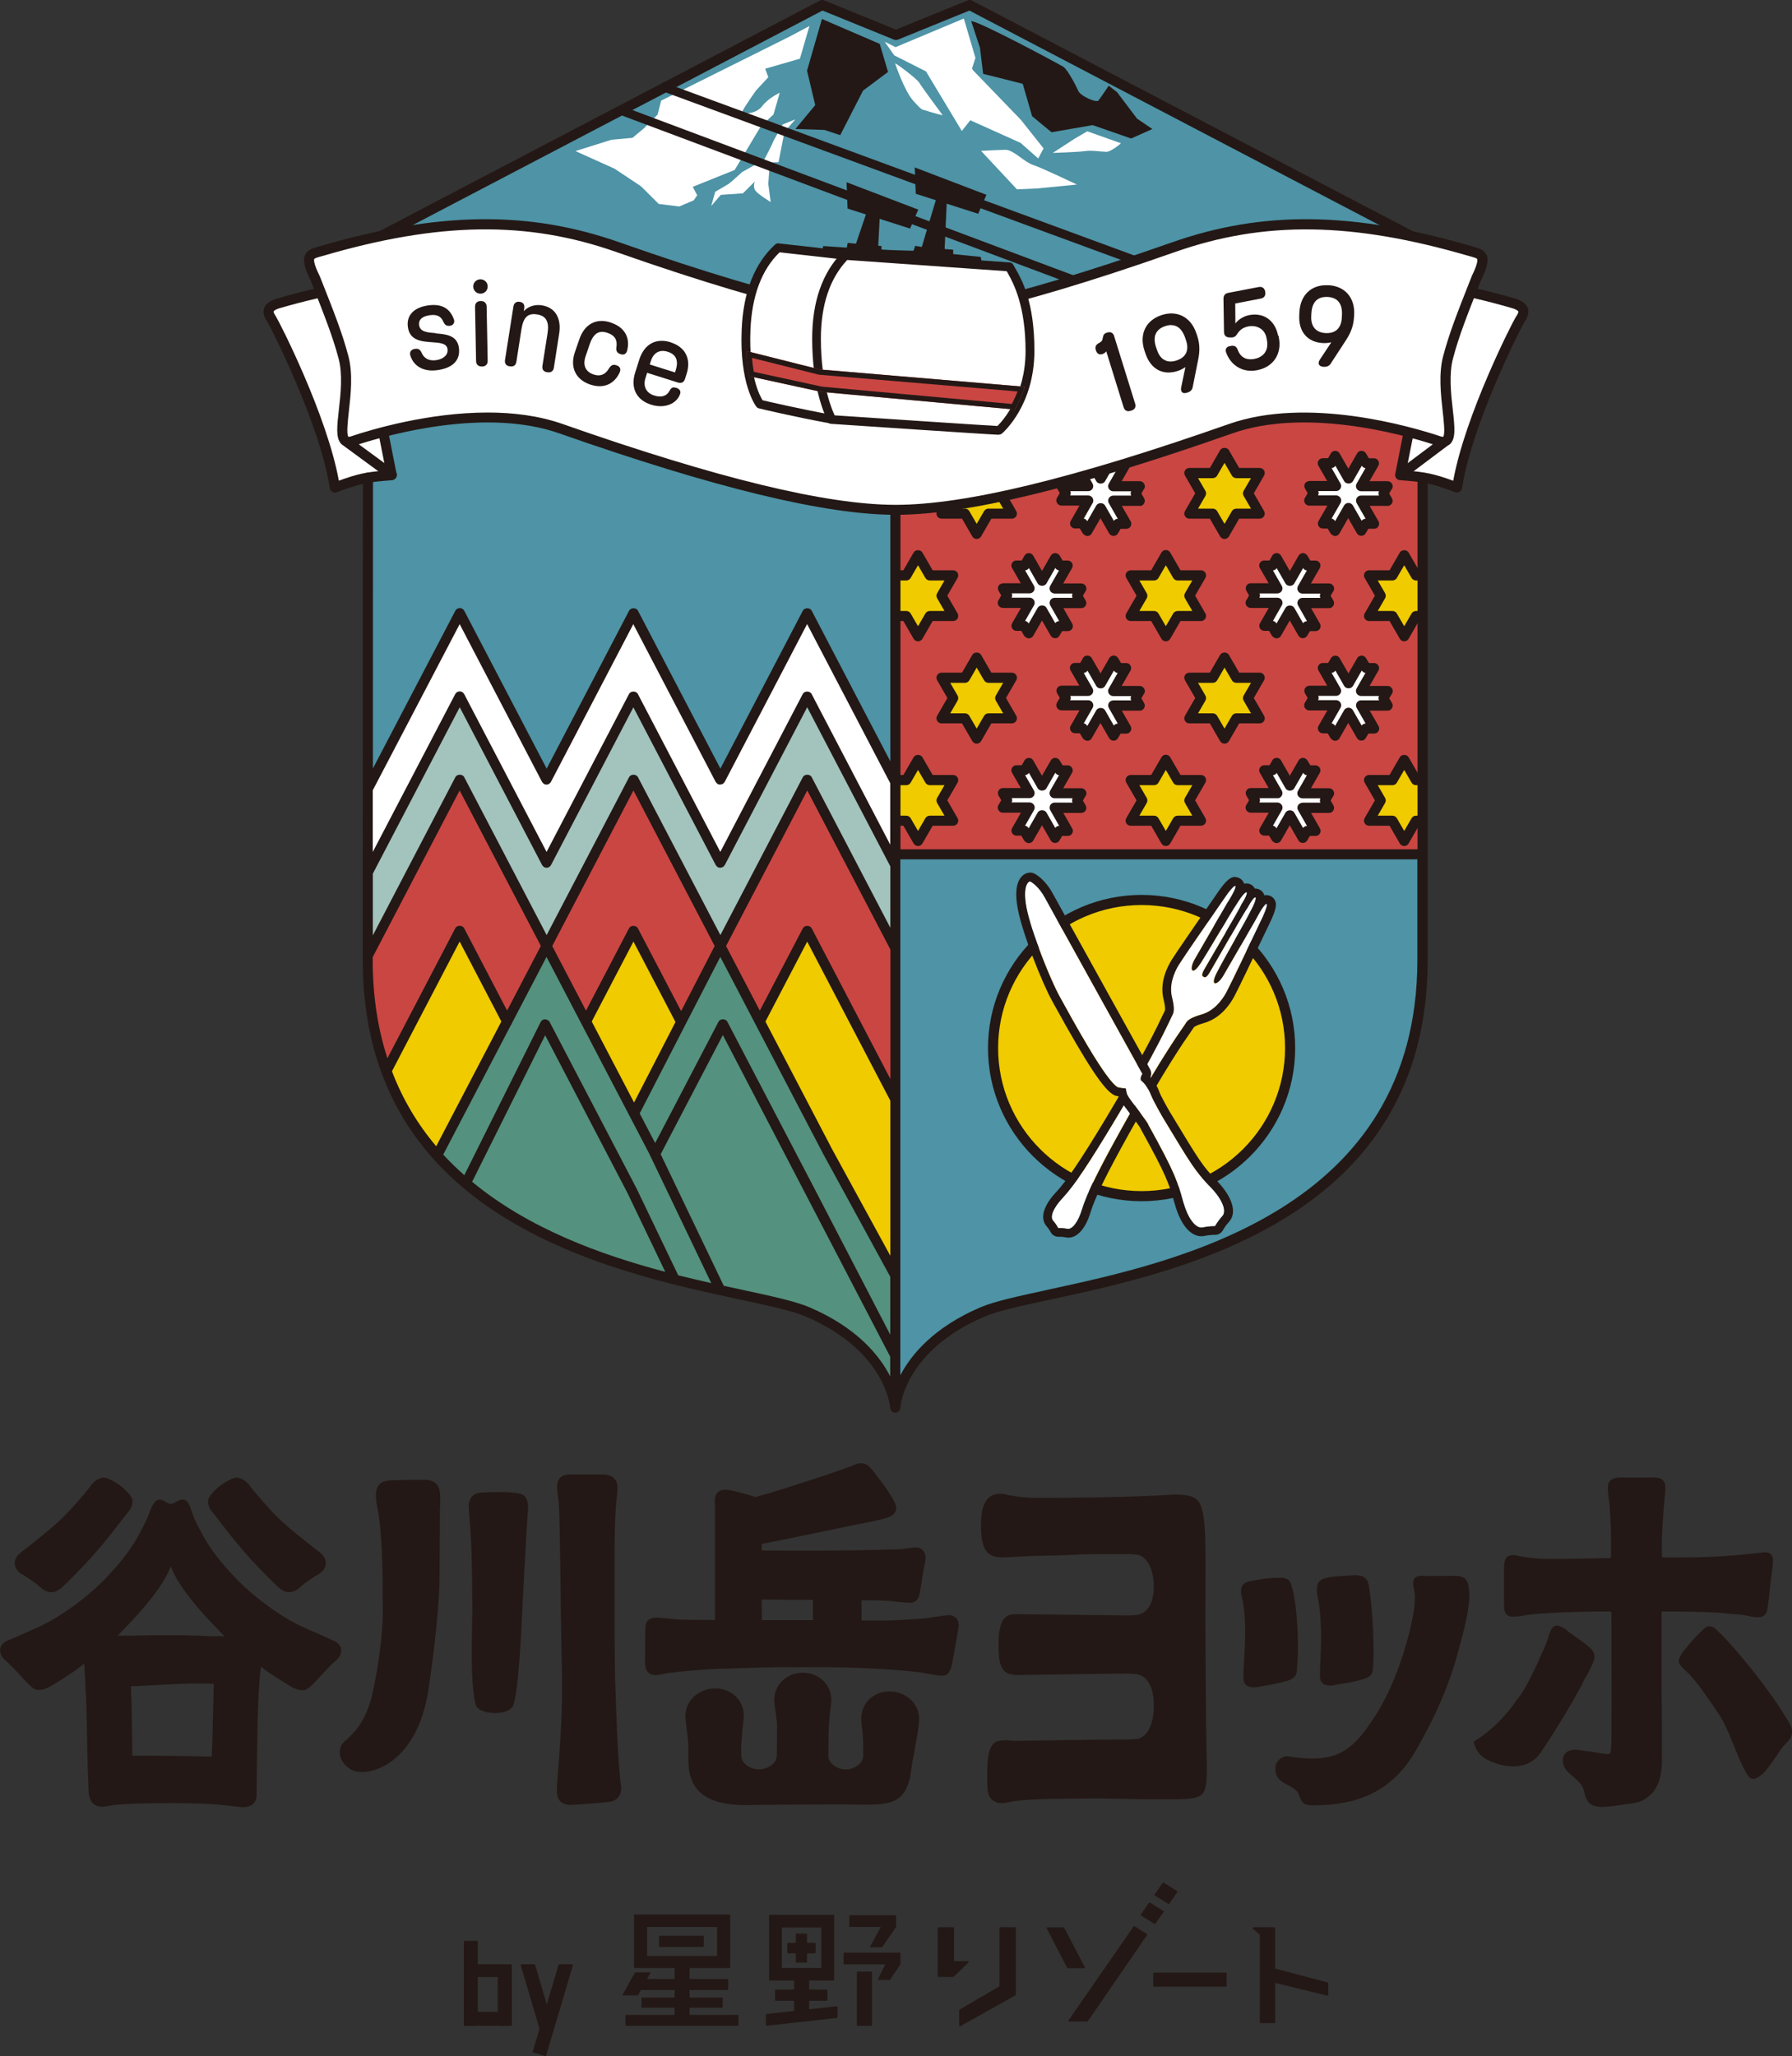 <?xml version="1.0" encoding="UTF-8"?><svg id="_レイヤー_2" xmlns="http://www.w3.org/2000/svg" xmlns:xlink="http://www.w3.org/1999/xlink" viewBox="0 0 240.94 276.44"><rect x="0" y="0" width="240.94" height="276.44" fill="#333333" stroke="none"/><defs><style>.cls-1{fill:#fff;}.cls-2{fill:#54917e;}.cls-3{fill:#efcb00;}.cls-4{clip-path:url(#clippath);}.cls-5{fill:none;}.cls-6{fill:#a3c3bd;}.cls-7{fill:#ca4643;}.cls-8{fill:#231815;}.cls-9{fill:#4e93a6;}</style><clipPath id="clippath"><path class="cls-5" d="m120.4,68.46v46.4l70.91-.03v-56.15c-8.1-2.02-16.7-4.04-25.43-1.18-6.29,2.16-20.47,7.04-30.11,8.99-1.89.42-8.73,2.07-15.37,1.97Z"/></clipPath></defs><g id="_要素"><path class="cls-7" d="m191.3,64.19l-.03.17v50.5h-70.89v-10.06l-.02-36.26h.07c9.42,0,24.16-3.57,45.07-10.91,6.96-2.45,16.17-1.55,23.91.46l-1.14,5.78c1.28.1,2.2.18,3.04.31Z"/><path class="cls-9" d="m191.27,114.86v14.19c0,41.93-49.15,43.03-59.18,47.33-9.74,4.18-11.42,10.78-11.69,12.46v-17.53s-.02-23.55-.02-23.55v-20.31s0-11.46,0-11.46v-1.12h70.89Z"/><path class="cls-9" d="m189.63,31.68v.04c-10.73-2.24-21-2.3-31.85,1.51-23.76,8.35-33.59,9.6-37.35,9.6s-13.58-1.25-37.34-9.6c-10.85-3.81-21.12-3.75-31.84-1.51L110.55.68s9.49,3.86,9.91,4.03c.42-.17,9.92-4.03,9.92-4.03l59.26,31Z"/><polygon class="cls-3" points="120.38 147.76 120.39 171.3 120.29 171.3 111.27 154.79 102.05 137.13 102.35 136.97 108.53 125.11 120.36 147.76 120.38 147.76"/><polygon class="cls-7" points="120.38 127.45 120.38 147.76 120.36 147.76 108.53 125.11 102.35 136.97 102.05 137.13 96.85 127.17 108.53 104.8 120.36 127.45 120.38 127.45"/><path class="cls-6" d="m73.49,115.97l11.68-22.36,11.69,22.36,11.68-22.36,11.69,22.37h.16v11.46h-.02l-11.83-22.65-11.68,22.38-11.69-22.38-11.68,22.38-11.68-22.38-12.37,23.68v-11.18h0s12.37-23.68,12.37-23.68l11.68,22.36Z"/><path class="cls-1" d="m96.85,104.79l11.68-22.36,11.69,22.37h.16v11.18h-.16l-11.69-22.37-11.68,22.36-11.69-22.36-11.68,22.36-11.68-22.36-12.37,23.67c0-3.72,0-7.5,0-11.28h.05l12.31-23.57,11.68,22.36,11.68-22.36,11.69,22.36Z"/><path class="cls-9" d="m120.36,68.54l.02,36.26h-.16l-11.69-22.37-11.68,22.36-11.69-22.36-11.68,22.36-11.68-22.36-12.31,23.57h-.05c0-15.23.02-30.48.02-41.64l-.02-.14c.89-.15,1.85-.24,3.24-.35l-1.15-5.8c7.72-2,16.91-2.89,23.84-.45,20.85,7.32,35.57,10.89,44.98,10.91Z"/><polygon class="cls-7" points="85.17 104.8 96.85 127.17 91.67 137.24 91.45 137.14 85.17 125.11 78.81 137.3 78.78 137.32 73.49 127.17 85.17 104.8"/><polygon class="cls-3" points="91.67 137.24 85.28 149.66 85.23 149.67 78.78 137.32 78.81 137.3 85.17 125.11 91.45 137.14 91.67 137.24"/><path class="cls-2" d="m120.39,171.3h-.1l-9.02-16.52-9.22-17.66-5.19-9.95-5.19,10.07-6.39,12.41-.04.02-6.45-12.35-5.29-10.14-5.3,10.15-9.4,17.98h0c1.2,1.36,2.49,2.61,3.85,3.77,8.13,6.9,18.72,10.55,27.85,12.88,2.22.56,4.37,1.06,6.36,1.49,5.24,1.15,9.49,1.95,11.75,2.93,11.24,4.82,11.74,12.87,11.74,12.87,0,0,0-.14.05-.4v-17.53Z"/><path class="cls-7" d="m61.81,104.8l11.68,22.38-5.3,10.15-6.38-12.21-9.86,18.88h0c-1.6-4.3-2.51-9.25-2.51-14.94v-.57l12.37-23.68Z"/><path class="cls-3" d="m68.19,137.33l-9.4,17.98h0c-2.85-3.17-5.21-6.9-6.84-11.32h0l9.86-18.88,6.38,12.21Z"/><path class="cls-1" d="m45.02,65.54c3.41-1.26,4.29-1.41,7.66-1.67l-5.03-25.4c-3.27.49-6.65,1.27-10.3,2.33-1.92.6-1.15,1.61-.77,2.21.38.6,7.09,13.68,8.43,22.53Z"/><path class="cls-8" d="m45.02,66.22c-.12,0-.24-.03-.34-.09-.18-.1-.3-.28-.33-.48-1.3-8.56-7.89-21.55-8.34-22.26-.32-.5-.77-1.2-.5-1.96.21-.57.74-.98,1.63-1.26,3.76-1.1,7.16-1.87,10.4-2.36.36-.05.7.18.77.54l5.02,25.4c.04.19,0,.39-.13.54s-.3.25-.49.27c-3.28.25-4.13.39-7.47,1.63-.08.03-.16.04-.24.04Zm2.09-26.98c-2.99.48-6.12,1.21-9.57,2.21-.67.21-.75.41-.75.42-.05.13.19.5.31.68.5.79,6.84,13.21,8.46,22.07,2.63-.95,3.75-1.16,6.31-1.37l-4.75-24.02Z"/><path class="cls-1" d="m195.92,65.54c-3.41-1.26-4.29-1.41-7.66-1.67l5.03-25.4c3.27.49,6.65,1.27,10.3,2.33,1.92.6,1.15,1.61.77,2.21s-7.09,13.68-8.43,22.53Z"/><path class="cls-8" d="m195.92,66.22c-.08,0-.16-.01-.24-.04-3.34-1.24-4.19-1.38-7.47-1.63-.19-.01-.37-.11-.49-.27s-.16-.35-.13-.54l5.02-25.4c.07-.36.41-.59.77-.54,3.24.49,6.64,1.26,10.38,2.35.91.29,1.44.7,1.65,1.26.28.76-.17,1.46-.44,1.87-.5.8-7.09,13.79-8.39,22.35-.03.2-.15.38-.33.48-.11.06-.23.09-.34.09Zm-6.84-2.96c2.56.21,3.68.42,6.31,1.37,1.61-8.86,7.95-21.28,8.39-21.97.18-.27.42-.65.37-.78,0,0-.08-.21-.77-.43-3.43-1-6.56-1.73-9.55-2.21l-4.75,24.02Z"/><path class="cls-8" d="m51.17,32.43c-.24,0-.48-.13-.6-.36-.17-.33-.05-.74.29-.91L110.23.08c.18-.09.39-.1.57-.03,0,0,8.05,3.27,9.66,3.93,1.61-.66,9.66-3.93,9.66-3.93.18-.08.39-.07.57.03l59.26,31c.33.17.46.58.29.91-.17.33-.58.46-.92.29L130.34,1.42c-1.6.65-9.24,3.76-9.61,3.91-.17.07-.36.07-.53,0-.37-.16-8.01-3.26-9.61-3.91l-59.1,30.93c-.1.05-.21.08-.32.08Z"/><g class="cls-4"><polygon class="cls-3" points="123.43 74.64 125.01 77.37 128.17 77.37 126.59 80.09 128.17 82.82 125.01 82.82 123.43 85.54 121.86 82.82 118.7 82.82 120.28 80.09 118.7 77.37 121.86 77.37 123.43 74.64"/><path class="cls-8" d="m123.43,86.22c-.24,0-.47-.13-.59-.34l-1.38-2.39h-2.76c-.24,0-.47-.13-.59-.34-.12-.21-.12-.47,0-.68l1.38-2.39-1.38-2.39c-.12-.21-.12-.47,0-.68.12-.21.35-.34.59-.34h2.76l1.38-2.39c.24-.42.93-.42,1.18,0l1.38,2.39h2.76c.24,0,.47.13.59.34.12.21.12.47,0,.68l-1.38,2.39,1.38,2.39c.12.21.12.47,0,.68-.12.21-.35.34-.59.34h-2.76l-1.38,2.39c-.12.21-.35.34-.59.34Zm-3.56-4.08h1.98c.24,0,.47.13.59.34l.99,1.71.99-1.71c.12-.21.35-.34.59-.34h1.98l-.99-1.71c-.12-.21-.12-.47,0-.68l.99-1.71h-1.98c-.24,0-.47-.13-.59-.34l-.99-1.71-.99,1.71c-.12.21-.35.34-.59.34h-1.98l.99,1.71c.12.21.12.47,0,.68l-.99,1.71Z"/><polygon class="cls-1" points="138.33 75.04 138.32 75.04 138.32 75.05 137.75 76.03 136.65 76.03 138.41 79.11 134.84 79.09 135.38 80.05 134.82 81.03 134.81 81.03 134.81 81.04 138.42 81.06 136.66 84.14 137.69 84.14 138.26 85.11 138.33 85.15 140.09 82.06 141.85 85.13 142.4 84.19 143.54 84.19 143.54 84.19 143.56 84.18 141.78 81.08 145.36 81.09 144.8 80.12 145.36 79.15 145.38 79.15 145.38 79.15 141.77 79.13 143.53 76.05 142.46 76.04 141.9 75.08 141.91 75.07 141.86 75.04 140.09 78.13 138.33 75.04"/><path class="cls-8" d="m138.33,85.82c-.11,0-.23-.03-.33-.09-.1-.06-.26-.18-.32-.29l-.37-.63h-.65c-.24,0-.46-.13-.58-.34-.12-.21-.12-.46,0-.67l1.19-2.07h-2.44c-.37-.01-.68-.32-.68-.69,0-.16.05-.3.14-.41l.33-.58-.36-.62c-.12-.21-.12-.47,0-.68s.37-.3.59-.34h2.4s-1.18-2.05-1.18-2.05c-.12-.21-.12-.47,0-.67.12-.21.34-.34.58-.34h.72s.34-.58.34-.58c.05-.12.15-.23.27-.31.16-.09.35-.12.52-.08.18.05.33.16.42.32l1.18,2.06,1.18-2.06c.18-.32.6-.43.92-.26.12.07.23.17.3.29h0s.37.63.37.63h.69c.24,0,.46.13.58.34.12.21.12.46,0,.67l-1.19,2.07h2.44c.37.01.68.32.68.69,0,.18-.07.34-.18.46l-.29.51.37.64c.12.21.12.47,0,.68-.12.21-.34.34-.59.34h-2.41s1.19,2.08,1.19,2.08c.18.32.08.72-.23.91-.11.07-.24.1-.37.1h0s-.75,0-.75,0l-.36.61c-.12.21-.3.35-.59.34-.24,0-.47-.13-.59-.34l-1.17-2.04-1.18,2.06c-.13.22-.35.34-.59.34Zm-.51-2.35c.19.03.36.15.47.32l.02.03,1.21-2.11c.24-.42.94-.42,1.18,0l1.18,2.06c.13-.17.32-.27.53-.27l-1.2-2.11c-.12-.21-.12-.47,0-.68.12-.21.34-.34.59-.34h2.41c-.09-.18-.09-.4,0-.58h-2.43c-.24-.01-.46-.14-.58-.35-.12-.21-.12-.46,0-.67l1.19-2.08c-.21-.03-.39-.15-.5-.33h0s-1.19,2.08-1.19,2.08c-.24.42-.94.42-1.18,0l-1.18-2.07c-.11.18-.3.29-.51.31l1.19,2.07c.12.21.12.47,0,.68-.12.21-.34.34-.59.34h-2.4c.08.18.08.4-.02.58h2.44c.24.01.46.14.58.35.12.21.12.46,0,.67l-1.19,2.08Z"/><polygon class="cls-3" points="156.75 74.64 158.33 77.37 161.49 77.37 159.91 80.09 161.49 82.82 158.33 82.82 156.75 85.54 155.18 82.82 152.02 82.82 153.6 80.09 152.02 77.37 155.18 77.37 156.75 74.64"/><path class="cls-8" d="m156.75,86.22c-.24,0-.47-.13-.59-.34l-1.38-2.39h-2.76c-.24,0-.47-.13-.59-.34-.12-.21-.12-.47,0-.68l1.38-2.39-1.38-2.39c-.12-.21-.12-.47,0-.68.12-.21.35-.34.59-.34h2.76l1.38-2.39c.12-.21.35-.34.59-.34h0c.24,0,.47.13.59.34l1.38,2.39h2.76c.24,0,.47.13.59.34.12.21.12.47,0,.68l-1.38,2.39,1.38,2.39c.12.21.12.47,0,.68-.12.21-.35.34-.59.34h-2.76l-1.38,2.39c-.12.21-.35.34-.59.34Zm-3.56-4.08h1.98c.24,0,.47.13.59.34l.99,1.71.99-1.71c.12-.21.35-.34.59-.34h1.98l-.99-1.71c-.12-.21-.12-.47,0-.68l.99-1.71h-1.98c-.24,0-.47-.13-.59-.34l-.99-1.71-.99,1.71c-.12.21-.35.34-.59.34h-1.98l.99,1.71c.12.21.12.47,0,.68l-.99,1.71Z"/><polygon class="cls-1" points="171.65 75.04 171.64 75.04 171.64 75.05 171.07 76.03 169.96 76.03 171.73 79.11 168.15 79.09 168.7 80.05 168.14 81.03 168.13 81.03 168.13 81.04 171.74 81.06 169.97 84.14 171.01 84.14 171.58 85.11 171.65 85.15 173.41 82.06 175.17 85.13 175.72 84.19 176.86 84.19 176.86 84.19 176.88 84.18 175.1 81.08 178.68 81.09 178.12 80.12 178.67 79.15 178.7 79.15 178.7 79.15 175.09 79.13 176.85 76.05 175.78 76.04 175.22 75.08 175.23 75.07 175.18 75.04 173.41 78.13 171.65 75.04"/><path class="cls-8" d="m171.65,85.82c-.11,0-.23-.03-.33-.09-.1-.06-.26-.18-.32-.29l-.37-.63h-.65c-.24,0-.46-.13-.58-.34-.12-.21-.12-.46,0-.67l1.19-2.07h-2.44c-.37-.01-.68-.32-.68-.69,0-.16.05-.3.15-.42l.32-.57-.36-.62c-.12-.21-.12-.47,0-.68.12-.21.34-.34.59-.34h2.4s-1.18-2.05-1.18-2.05c-.12-.21-.12-.47,0-.67.12-.21.34-.34.58-.34h.72s.34-.59.34-.59c.06-.14.17-.26.31-.33.33-.16.72-.04.9.27l1.18,2.06,1.18-2.06c.19-.32.6-.44.92-.25.12.07.22.17.29.29h0s.37.62.37.62h.69c.24,0,.46.13.58.34.12.21.12.46,0,.67l-1.19,2.07h2.44c.37.01.68.32.68.69,0,.18-.07.34-.18.46l-.29.51.37.64c.12.21.12.47,0,.68-.12.21-.34.34-.59.34h-2.41s1.19,2.08,1.19,2.08c.19.32.07.74-.25.92-.11.06-.25.09-.35.09h0s-.75,0-.75,0l-.36.61c-.12.21-.4.35-.59.34-.24,0-.47-.13-.59-.34l-1.17-2.04-1.18,2.06c-.13.22-.35.34-.59.34Zm-.51-2.35c.19.03.37.15.47.33l.02.03,1.21-2.11c.24-.42.94-.42,1.18,0l1.18,2.06c.13-.17.32-.27.53-.27l-1.2-2.11c-.12-.21-.12-.47,0-.68.12-.21.36-.35.59-.34h2.41c-.09-.18-.09-.4,0-.58h-2.43c-.24-.01-.46-.14-.58-.35-.12-.21-.12-.46,0-.67l1.19-2.08c-.21-.03-.39-.15-.5-.33h0s-1.19,2.08-1.19,2.08c-.24.42-.94.42-1.18,0l-1.18-2.07c-.11.18-.3.29-.51.31l1.19,2.07c.12.21.12.47,0,.68-.12.21-.35.33-.59.34h-2.4c.08.18.08.4-.02.58h2.44c.24.01.46.14.58.35.12.21.12.46,0,.67l-1.19,2.08Z"/><polygon class="cls-3" points="131.32 60.88 132.9 63.61 136.05 63.61 134.47 66.33 136.05 69.06 132.9 69.06 131.32 71.78 129.74 69.06 126.59 69.06 128.17 66.33 126.59 63.61 129.74 63.61 131.32 60.88"/><path class="cls-8" d="m131.32,72.46c-.24,0-.47-.13-.59-.34l-1.38-2.39h-2.76c-.24,0-.47-.13-.59-.34-.12-.21-.12-.47,0-.68l1.38-2.39-1.38-2.39c-.12-.21-.12-.47,0-.68.12-.21.35-.34.59-.34h2.76l1.38-2.39c.24-.42.93-.42,1.18,0l1.38,2.39h2.76c.24,0,.47.13.59.34.12.21.12.47,0,.68l-1.38,2.39,1.38,2.39c.12.21.12.47,0,.68-.12.21-.35.34-.59.34h-2.76l-1.38,2.39c-.12.21-.35.34-.59.34Zm-3.56-4.08h1.98c.24,0,.47.13.59.34l.99,1.71.99-1.71c.12-.21.35-.34.59-.34h1.98l-.99-1.71c-.12-.21-.12-.47,0-.68l.99-1.71h-1.98c-.24,0-.47-.13-.59-.34l-.99-1.71-.99,1.71c-.12.21-.35.34-.59.34h-1.98l.99,1.71c.12.21.12.47,0,.68l-.99,1.71Z"/><polygon class="cls-1" points="146.21 61.28 146.21 61.28 146.21 61.29 145.64 62.27 144.53 62.27 146.29 65.35 142.72 65.33 143.27 66.29 142.71 67.27 142.7 67.27 142.7 67.28 146.3 67.3 144.54 70.38 145.58 70.38 146.15 71.35 146.21 71.39 147.98 68.3 149.74 71.37 150.29 70.43 151.42 70.43 151.43 70.43 151.44 70.42 149.67 67.32 153.25 67.33 152.69 66.36 153.24 65.39 153.26 65.39 153.26 65.38 149.66 65.37 151.42 62.29 150.35 62.28 149.78 61.32 149.79 61.3 149.75 61.28 147.98 64.37 146.21 61.28"/><path class="cls-8" d="m146.21,72.06c-.11,0-.23-.03-.33-.09-.1-.06-.26-.18-.32-.29l-.37-.63h-.65c-.24,0-.46-.13-.58-.34-.12-.21-.12-.47,0-.67l1.18-2.07h-2.44c-.2-.01-.39-.1-.52-.26-.13-.15-.18-.36-.15-.55.02-.11.07-.21.13-.3l.33-.57-.36-.62c-.12-.21-.12-.47,0-.68.12-.21.34-.34.59-.34h2.4s-1.18-2.05-1.18-2.05c-.12-.21-.12-.47,0-.67.12-.21.34-.34.58-.34h.72s.34-.59.34-.59c.06-.14.17-.26.31-.33.33-.16.72-.04.9.27l1.18,2.06,1.18-2.06c.19-.32.6-.43.92-.25.12.07.22.17.29.29h0s.37.63.37.63h.69c.24,0,.46.13.58.34.12.21.12.47,0,.67l-1.19,2.07h2.44c.37.01.68.32.68.69,0,.18-.07.34-.18.46l-.29.51.37.64c.12.21.12.47,0,.68-.12.21-.3.38-.59.34h-2.41s1.19,2.08,1.19,2.08c.09.16.11.35.06.52s-.17.32-.33.41c-.1.05-.22.08-.33.08h0s-.75,0-.75,0l-.36.61c-.12.21-.34.34-.59.34h0c-.24,0-.47-.13-.59-.34l-1.17-2.04-1.18,2.06c-.13.22-.35.34-.59.34Zm-.51-2.35c.19.03.36.15.47.33l.02.03,1.21-2.11c.24-.42.94-.42,1.18,0l1.18,2.06c.13-.17.32-.27.53-.27l-1.2-2.1c-.12-.21-.12-.47,0-.68.12-.21.34-.34.59-.34h2.41c-.09-.18-.09-.4,0-.58h-2.43c-.24-.01-.46-.14-.58-.35-.12-.21-.12-.47,0-.67l1.19-2.08c-.21-.03-.39-.15-.5-.33h0s-1.19,2.08-1.19,2.08c-.24.42-.94.42-1.18,0l-1.18-2.07c-.11.18-.3.29-.51.31l1.19,2.07c.12.21.12.47,0,.68-.12.21-.34.34-.59.34h-2.4c.08.18.08.4-.02.58h2.44c.24.01.46.14.58.35.12.21.12.47,0,.67l-1.19,2.08Z"/><polygon class="cls-3" points="164.64 60.88 166.22 63.61 169.37 63.61 167.79 66.33 169.37 69.06 166.22 69.06 164.64 71.78 163.06 69.06 159.91 69.06 161.48 66.33 159.91 63.61 163.06 63.61 164.64 60.88"/><path class="cls-8" d="m164.64,72.46h0c-.24,0-.47-.13-.59-.34l-1.38-2.39h-2.76c-.24,0-.47-.13-.59-.34-.12-.21-.12-.47,0-.68l1.38-2.39-1.38-2.39c-.12-.21-.12-.47,0-.68.12-.21.35-.34.59-.34h2.76l1.38-2.39c.24-.42.93-.42,1.18,0l1.38,2.39h2.76c.24,0,.47.13.59.34.12.21.12.47,0,.68l-1.38,2.39,1.38,2.39c.12.21.12.47,0,.68-.12.21-.35.34-.59.34h-2.76l-1.38,2.39c-.12.21-.35.34-.59.34Zm-3.56-4.08h1.98c.24,0,.47.13.59.34l.99,1.71.99-1.71c.12-.21.35-.34.59-.34h1.98l-.99-1.71c-.12-.21-.12-.47,0-.68l.99-1.71h-1.98c-.24,0-.47-.13-.59-.34l-.99-1.71-.99,1.71c-.12.21-.35.34-.59.34h-1.98l.99,1.71c.12.21.12.47,0,.68l-.99,1.71Z"/><polygon class="cls-1" points="179.53 61.28 179.53 61.28 179.53 61.29 178.96 62.27 177.85 62.27 179.61 65.35 176.04 65.33 176.59 66.29 176.03 67.27 176.02 67.27 176.02 67.28 179.62 67.3 177.86 70.38 178.9 70.38 179.47 71.35 179.53 71.39 181.3 68.3 183.06 71.37 183.61 70.43 184.74 70.43 184.75 70.43 184.76 70.42 182.99 67.32 186.57 67.33 186.01 66.36 186.56 65.39 186.58 65.39 186.58 65.38 182.98 65.37 184.74 62.29 183.67 62.28 183.1 61.32 183.11 61.3 183.07 61.28 181.3 64.37 179.53 61.28"/><path class="cls-8" d="m179.53,72.06c-.12,0-.24-.03-.34-.09-.1-.06-.25-.18-.31-.28l-.37-.63h-.65c-.24,0-.46-.13-.58-.34-.12-.21-.12-.46,0-.67l1.19-2.07h-2.44c-.37-.01-.68-.32-.68-.69,0-.15.05-.3.14-.41l.33-.58-.36-.62c-.12-.21-.12-.47,0-.68s.39-.32.59-.34h2.39s-1.18-2.05-1.18-2.05c-.12-.21-.12-.47,0-.67.12-.21.34-.34.58-.34h.72s.34-.58.34-.58c.05-.13.15-.23.27-.31.16-.09.35-.12.52-.08.18.05.33.16.42.32l1.18,2.06,1.18-2.06c.09-.16.24-.27.41-.32.17-.05.36-.02.52.07.12.07.22.17.28.29h0s.37.62.37.62h.69c.24,0,.46.13.58.34.12.21.12.47,0,.67l-1.19,2.07h2.44c.37.01.68.32.68.69,0,.18-.07.34-.18.46l-.29.51.37.64c.12.21.12.47,0,.68-.12.21-.4.38-.59.34h-2.41s1.19,2.07,1.19,2.07c.09.16.11.35.06.52s-.17.32-.33.41c-.1.06-.24.06-.34.08h0s-.75,0-.75,0l-.36.61c-.12.21-.34.34-.59.34h0c-.24,0-.47-.13-.59-.34l-1.17-2.04-1.18,2.06c-.09.16-.24.27-.41.32-.06.02-.12.02-.18.02Zm-.51-2.35c.19.03.36.15.47.32l.02.03,1.21-2.11c.12-.21.35-.34.59-.34h0c.24,0,.47.13.59.34l1.18,2.06c.13-.17.32-.27.53-.27l-1.2-2.1c-.12-.21-.12-.47,0-.68.12-.21.34-.34.59-.34h2.41c-.09-.18-.09-.4,0-.58h-2.43c-.24-.01-.46-.14-.58-.35-.12-.21-.12-.46,0-.67l1.19-2.08c-.21-.03-.39-.15-.49-.33h0s-1.19,2.08-1.19,2.08c-.24.42-.94.42-1.18,0l-1.18-2.07c-.11.17-.3.29-.51.31l1.19,2.07c.12.21.12.47,0,.68-.12.21-.34.34-.59.34h-2.4c.08.18.08.4-.02.58h2.44c.24.01.46.14.58.35.12.21.12.46,0,.67l-1.19,2.08Z"/><polygon class="cls-3" points="123.43 102.17 125.01 104.89 128.17 104.89 126.59 107.62 128.17 110.34 125.01 110.34 123.43 113.06 121.86 110.34 118.7 110.34 120.28 107.62 118.7 104.89 121.86 104.89 123.43 102.17"/><path class="cls-8" d="m123.43,113.74c-.24,0-.47-.13-.59-.34l-1.38-2.39h-2.76c-.24,0-.47-.13-.59-.34-.12-.21-.12-.47,0-.68l1.38-2.39-1.38-2.39c-.12-.21-.12-.47,0-.68.12-.21.35-.34.59-.34h2.76l1.38-2.39c.24-.42.93-.42,1.18,0l1.38,2.39h2.76c.24,0,.47.13.59.34.12.21.12.47,0,.68l-1.38,2.39,1.38,2.39c.12.21.12.47,0,.68-.12.21-.35.34-.59.34h-2.76l-1.38,2.39c-.12.21-.35.34-.59.34Zm-3.56-4.08h1.98c.24,0,.47.13.59.34l.99,1.71.99-1.71c.12-.21.35-.34.59-.34h1.98l-.99-1.71c-.12-.21-.12-.47,0-.68l.99-1.71h-1.98c-.24,0-.47-.13-.59-.34l-.99-1.71-.99,1.71c-.12.21-.35.34-.59.34h-1.98l.99,1.71c.12.21.12.47,0,.68l-.99,1.71Z"/><polygon class="cls-1" points="138.33 102.56 138.32 102.57 138.32 102.57 137.75 103.55 136.65 103.55 138.41 106.63 134.84 106.61 135.38 107.57 134.82 108.56 134.81 108.56 134.81 108.56 138.42 108.58 136.66 111.66 137.69 111.67 138.26 112.63 138.33 112.67 140.09 109.58 141.85 112.66 142.4 111.72 143.54 111.71 143.54 111.71 143.56 111.7 141.78 108.6 145.36 108.62 144.8 107.64 145.36 106.67 145.38 106.67 145.38 106.67 141.77 106.65 143.53 103.57 142.46 103.56 141.9 102.6 141.91 102.59 141.86 102.56 140.09 105.65 138.33 102.56"/><path class="cls-8" d="m138.33,113.35c-.11,0-.23-.03-.33-.09-.1-.06-.26-.18-.32-.29l-.37-.63h-.65c-.24,0-.46-.13-.58-.34-.12-.21-.12-.47,0-.67l1.19-2.07h-2.44c-.37-.01-.68-.32-.68-.69,0-.16.05-.3.14-.41l.33-.58-.36-.62c-.12-.21-.12-.47,0-.68.12-.21.34-.34.59-.34h2.4s-1.18-2.05-1.18-2.05c-.12-.21-.12-.47,0-.67.12-.21.34-.34.58-.34h.72s.34-.58.34-.58c.05-.12.15-.23.27-.31.16-.09.35-.12.52-.08.18.05.33.16.42.32l1.18,2.06,1.18-2.06c.18-.32.6-.43.92-.26.12.07.23.17.3.29h0s.37.63.37.63h.69c.24,0,.46.13.58.34.12.21.12.46,0,.67l-1.19,2.07h2.44c.37.01.68.32.68.69,0,.18-.07.34-.18.46l-.29.51.37.64c.12.21.12.47,0,.68-.12.21-.34.34-.59.34h-2.41s1.19,2.08,1.19,2.08c.18.32.08.72-.23.91-.11.07-.24.1-.37.1h0s-.75,0-.75,0l-.36.61c-.12.21-.34.34-.59.34h0c-.24,0-.47-.13-.59-.34l-1.17-2.04-1.18,2.06c-.13.22-.35.34-.59.34Zm-.51-2.35c.19.03.36.15.47.32l.02.03,1.21-2.11c.24-.42.94-.42,1.18,0l1.18,2.06c.13-.17.32-.27.53-.27l-1.2-2.11c-.12-.21-.12-.47,0-.68.12-.21.34-.34.59-.34h2.41c-.09-.18-.09-.4,0-.58h-2.43c-.24-.01-.46-.14-.58-.35-.12-.21-.12-.46,0-.67l1.19-2.08c-.21-.03-.39-.15-.5-.33h0s-1.19,2.08-1.19,2.08c-.24.42-.94.42-1.18,0l-1.18-2.07c-.11.18-.3.29-.51.31l1.19,2.07c.12.21.12.47,0,.68-.12.21-.34.34-.59.34h-2.4c.08.18.08.4-.02.58h2.44c.24.01.46.14.58.35.12.21.12.46,0,.67l-1.19,2.08Z"/><polygon class="cls-3" points="156.75 102.17 158.33 104.89 161.49 104.89 159.91 107.62 161.49 110.34 158.33 110.34 156.75 113.06 155.18 110.34 152.02 110.34 153.6 107.62 152.02 104.89 155.18 104.89 156.75 102.17"/><path class="cls-8" d="m156.75,113.74c-.24,0-.47-.13-.59-.34l-1.38-2.39h-2.76c-.24,0-.47-.13-.59-.34-.12-.21-.12-.47,0-.68l1.38-2.39-1.38-2.39c-.12-.21-.12-.47,0-.68.12-.21.35-.34.59-.34h2.76l1.38-2.39c.12-.21.35-.34.59-.34h0c.24,0,.47.13.59.34l1.38,2.39h2.76c.24,0,.47.13.59.34.12.21.12.47,0,.68l-1.38,2.39,1.38,2.39c.12.21.12.47,0,.68-.12.21-.35.34-.59.34h-2.76l-1.38,2.39c-.12.21-.35.34-.59.34Zm-3.56-4.08h1.98c.24,0,.47.13.59.34l.99,1.71.99-1.71c.12-.21.35-.34.59-.34h1.98l-.99-1.71c-.12-.21-.12-.47,0-.68l.99-1.71h-1.98c-.24,0-.47-.13-.59-.34l-.99-1.71-.99,1.71c-.12.21-.35.34-.59.34h-1.98l.99,1.71c.12.21.12.47,0,.68l-.99,1.71Z"/><polygon class="cls-3" points="188.8 74.64 190.38 77.37 193.53 77.37 191.96 80.09 193.53 82.82 190.38 82.82 188.8 85.54 187.23 82.82 184.07 82.82 185.65 80.09 184.07 77.37 187.23 77.37 188.8 74.64"/><path class="cls-8" d="m188.8,86.22c-.24,0-.47-.13-.59-.34l-1.38-2.39h-2.76c-.24,0-.47-.13-.59-.34-.12-.21-.12-.47,0-.68l1.38-2.39-1.38-2.39c-.12-.21-.12-.47,0-.68.12-.21.35-.34.59-.34h2.76l1.38-2.39c.24-.42.93-.42,1.18,0l1.38,2.39h2.76c.24,0,.47.13.59.34.12.21.12.47,0,.68l-1.38,2.39,1.38,2.39c.12.21.12.47,0,.68-.12.21-.35.34-.59.34h-2.76l-1.38,2.39c-.12.21-.35.34-.59.34Zm-3.56-4.08h1.98c.24,0,.47.13.59.34l.99,1.71.99-1.71c.12-.21.35-.34.59-.34h1.98l-.99-1.71c-.12-.21-.12-.47,0-.68l.99-1.71h-1.98c-.24,0-.47-.13-.59-.34l-.99-1.71-.99,1.71c-.12.21-.35.34-.59.34h-1.98l.99,1.71c.12.21.12.47,0,.68l-.99,1.71Z"/><polygon class="cls-3" points="188.8 102.17 190.38 104.89 193.53 104.89 191.96 107.62 193.53 110.34 190.38 110.34 188.8 113.06 187.23 110.34 184.07 110.34 185.65 107.62 184.07 104.89 187.23 104.89 188.8 102.17"/><path class="cls-8" d="m188.8,113.74c-.24,0-.47-.13-.59-.34l-1.38-2.39h-2.76c-.24,0-.47-.13-.59-.34-.12-.21-.12-.47,0-.68l1.38-2.39-1.38-2.39c-.12-.21-.12-.47,0-.68.12-.21.35-.34.59-.34h2.76l1.38-2.39c.24-.42.93-.42,1.18,0l1.38,2.39h2.76c.24,0,.47.13.59.34.12.21.12.47,0,.68l-1.38,2.39,1.38,2.39c.12.21.12.47,0,.68-.12.21-.35.34-.59.34h-2.76l-1.38,2.39c-.12.21-.35.34-.59.34Zm-3.56-4.08h1.98c.24,0,.47.13.59.34l.99,1.71.99-1.71c.12-.21.35-.34.59-.34h1.98l-.99-1.71c-.12-.21-.12-.47,0-.68l.99-1.71h-1.98c-.24,0-.47-.13-.59-.34l-.99-1.71-.99,1.71c-.12.21-.35.34-.59.34h-1.98l.99,1.71c.12.21.12.47,0,.68l-.99,1.71Z"/><polygon class="cls-1" points="171.65 102.56 171.64 102.57 171.64 102.57 171.07 103.55 169.96 103.55 171.73 106.63 168.15 106.61 168.7 107.57 168.14 108.56 168.13 108.56 168.13 108.56 171.74 108.58 169.97 111.66 171.01 111.67 171.58 112.63 171.65 112.67 173.41 109.58 175.17 112.66 175.72 111.72 176.86 111.71 176.86 111.71 176.88 111.7 175.1 108.6 178.68 108.62 178.12 107.64 178.67 106.67 178.7 106.67 178.7 106.67 175.09 106.65 176.85 103.57 175.78 103.56 175.22 102.6 175.23 102.59 175.18 102.56 173.41 105.65 171.65 102.56"/><path class="cls-8" d="m171.65,113.35c-.11,0-.23-.03-.33-.09-.1-.06-.26-.18-.32-.29l-.37-.63h-.65c-.24,0-.46-.13-.58-.34-.12-.21-.12-.47,0-.67l1.19-2.07h-2.44c-.37-.01-.68-.32-.68-.69,0-.16.05-.3.15-.42l.32-.57-.36-.62c-.12-.21-.12-.47,0-.68.12-.21.34-.34.59-.34h2.4s-1.18-2.05-1.18-2.05c-.12-.21-.12-.47,0-.67.12-.21.34-.34.58-.34h.72s.34-.59.34-.59c.06-.14.17-.26.31-.33.33-.16.72-.04.9.27l1.18,2.06,1.18-2.06c.19-.32.6-.44.92-.25.12.07.22.17.29.29h0s.37.62.37.62h.69c.24,0,.46.13.58.34.12.21.12.46,0,.67l-1.19,2.07h2.44c.37.01.68.32.68.69,0,.18-.07.34-.18.46l-.29.51.37.64c.12.21.12.47,0,.68-.12.21-.34.34-.59.34h-2.41s1.19,2.08,1.19,2.08c.19.32.07.74-.25.92-.11.06-.25.11-.35.09h0s-.75,0-.75,0l-.36.61c-.12.21-.34.34-.59.34-.27,0-.47-.13-.59-.34l-1.17-2.04-1.18,2.06c-.13.22-.35.34-.59.34Zm-.51-2.35c.19.03.37.15.47.33l.02.03,1.21-2.11c.24-.42.94-.42,1.18,0l1.18,2.06c.13-.17.32-.27.53-.27l-1.2-2.11c-.12-.21-.12-.47,0-.68.12-.21.36-.3.59-.34h2.41c-.09-.18-.09-.4,0-.58h-2.43c-.24-.01-.46-.14-.58-.35-.12-.21-.12-.46,0-.67l1.19-2.08c-.21-.03-.39-.15-.5-.33h0s-1.19,2.08-1.19,2.08c-.24.42-.94.42-1.18,0l-1.18-2.07c-.11.18-.3.29-.51.31l1.19,2.07c.12.21.12.47,0,.68-.12.21-.35.38-.59.34h-2.4c.08.18.08.4-.02.58h2.44c.24.01.46.14.58.35.12.21.12.46,0,.67l-1.19,2.08Z"/><polygon class="cls-3" points="131.32 88.41 132.9 91.13 136.05 91.13 134.47 93.85 136.05 96.58 132.9 96.58 131.32 99.3 129.74 96.58 126.59 96.58 128.17 93.85 126.59 91.13 129.74 91.13 131.32 88.41"/><path class="cls-8" d="m131.32,99.98c-.24,0-.47-.13-.59-.34l-1.38-2.39h-2.76c-.24,0-.47-.13-.59-.34-.12-.21-.12-.47,0-.68l1.38-2.39-1.38-2.39c-.12-.21-.12-.47,0-.68.12-.21.35-.34.59-.34h2.76l1.38-2.39c.24-.42.93-.42,1.18,0l1.38,2.39h2.76c.24,0,.47.13.59.34.12.21.12.47,0,.68l-1.38,2.39,1.38,2.39c.12.21.12.47,0,.68-.12.21-.35.34-.59.34h-2.76l-1.38,2.39c-.12.21-.35.34-.59.34Zm-3.56-4.08h1.98c.24,0,.47.13.59.34l.99,1.71.99-1.71c.12-.21.35-.34.59-.34h1.98l-.99-1.71c-.12-.21-.12-.47,0-.68l.99-1.71h-1.98c-.24,0-.47-.13-.59-.34l-.99-1.71-.99,1.71c-.12.21-.35.34-.59.34h-1.98l.99,1.71c.12.21.12.47,0,.68l-.99,1.71Z"/><polygon class="cls-1" points="146.21 88.8 146.21 88.8 146.21 88.81 145.64 89.79 144.53 89.79 146.29 92.87 142.72 92.85 143.27 93.81 142.71 94.79 142.7 94.79 142.7 94.8 146.3 94.82 144.54 97.9 145.58 97.9 146.15 98.87 146.21 98.91 147.98 95.82 149.74 98.9 150.29 97.96 151.42 97.95 151.43 97.95 151.44 97.94 149.67 94.84 153.25 94.86 152.69 93.88 153.24 92.91 153.26 92.91 153.26 92.91 149.66 92.89 151.42 89.81 150.35 89.8 149.78 88.84 149.79 88.83 149.75 88.8 147.98 91.89 146.21 88.8"/><path class="cls-8" d="m146.21,99.59c-.11,0-.23-.03-.33-.09-.1-.06-.26-.18-.32-.29l-.37-.63h-.65c-.24,0-.46-.13-.58-.34-.12-.21-.12-.47,0-.67l1.18-2.07h-2.44c-.2-.01-.39-.1-.52-.26-.13-.15-.18-.36-.15-.55.02-.11.07-.21.13-.3l.33-.57-.36-.62c-.12-.21-.12-.47,0-.68.12-.21.34-.34.59-.34h2.4s-1.18-2.05-1.18-2.05c-.12-.21-.12-.47,0-.67.12-.21.34-.34.58-.34h.72s.34-.59.34-.59c.06-.14.17-.26.31-.33.33-.16.72-.04.9.27l1.18,2.06,1.18-2.06c.19-.32.6-.44.92-.25.12.07.22.17.29.29h0s.37.63.37.63h.69c.24,0,.46.13.58.34.12.21.12.47,0,.67l-1.19,2.07h2.44c.37.01.68.32.68.69,0,.18-.07.34-.18.46l-.29.51.37.64c.12.21.12.47,0,.68-.12.21-.34.34-.59.34h-2.41s1.19,2.08,1.19,2.08c.09.16.11.35.06.52s-.17.32-.33.41c-.1.05-.22.08-.33.08h0s-.75,0-.75,0l-.36.61c-.12.21-.34.34-.59.34-.18.02-.47-.13-.59-.34l-1.17-2.04-1.18,2.06c-.13.22-.35.34-.59.34Zm-.51-2.35c.19.03.36.15.47.33l.02.03,1.21-2.11c.24-.42.94-.42,1.18,0l1.18,2.06c.13-.17.32-.27.53-.27l-1.2-2.1c-.12-.21-.12-.47,0-.68.12-.21.33-.33.59-.34h2.41c-.09-.18-.09-.4,0-.58h-2.43c-.24-.01-.46-.14-.58-.35-.12-.21-.12-.47,0-.67l1.19-2.08c-.21-.03-.39-.15-.5-.33h0s-1.19,2.08-1.19,2.08c-.24.42-.94.42-1.18,0l-1.18-2.07c-.11.18-.3.29-.51.31l1.19,2.07c.12.21.12.47,0,.68-.12.21-.38.35-.59.34h-2.4c.08.18.08.4-.02.58h2.44c.24.01.46.14.58.35.12.21.12.47,0,.67l-1.19,2.08Z"/><polygon class="cls-3" points="164.64 88.41 166.22 91.13 169.37 91.13 167.79 93.85 169.37 96.58 166.22 96.58 164.64 99.3 163.06 96.58 159.91 96.58 161.48 93.85 159.91 91.13 163.06 91.13 164.64 88.41"/><path class="cls-8" d="m164.64,99.98h0c-.24,0-.47-.13-.59-.34l-1.38-2.39h-2.76c-.24,0-.47-.13-.59-.34-.12-.21-.12-.47,0-.68l1.38-2.39-1.38-2.39c-.12-.21-.12-.47,0-.68.12-.21.35-.34.59-.34h2.76l1.38-2.39c.24-.42.93-.42,1.18,0l1.38,2.39h2.76c.24,0,.47.13.59.34.12.21.12.47,0,.68l-1.38,2.39,1.38,2.39c.12.21.12.47,0,.68-.12.21-.35.34-.59.34h-2.76l-1.38,2.39c-.12.21-.35.34-.59.34Zm-3.56-4.08h1.98c.24,0,.47.13.59.34l.99,1.71.99-1.71c.12-.21.35-.34.59-.34h1.98l-.99-1.71c-.12-.21-.12-.47,0-.68l.99-1.71h-1.98c-.24,0-.47-.13-.59-.34l-.99-1.71-.99,1.71c-.12.21-.35.34-.59.34h-1.98l.99,1.71c.12.21.12.47,0,.68l-.99,1.71Z"/><polygon class="cls-1" points="179.53 88.8 179.53 88.8 179.53 88.81 178.96 89.79 177.85 89.79 179.61 92.87 176.04 92.85 176.59 93.81 176.03 94.79 176.02 94.79 176.02 94.8 179.62 94.82 177.86 97.9 178.9 97.9 179.47 98.87 179.53 98.91 181.3 95.82 183.06 98.9 183.61 97.96 184.74 97.95 184.75 97.95 184.76 97.94 182.99 94.84 186.57 94.86 186.01 93.88 186.56 92.91 186.58 92.91 186.58 92.91 182.98 92.89 184.74 89.81 183.67 89.8 183.1 88.84 183.11 88.83 183.07 88.8 181.3 91.89 179.53 88.8"/><path class="cls-8" d="m179.53,99.59c-.12,0-.24-.03-.34-.09-.1-.06-.25-.18-.31-.28l-.37-.63h-.65c-.24,0-.46-.13-.58-.34-.12-.21-.12-.46,0-.67l1.19-2.07h-2.44c-.37-.01-.68-.32-.68-.69,0-.16.05-.3.14-.42l.33-.57-.36-.62c-.12-.21-.12-.47,0-.68.12-.21.34-.34.59-.34h2.4s-1.18-2.05-1.18-2.05c-.12-.21-.12-.47,0-.67.12-.21.34-.34.58-.34h.72s.34-.58.34-.58c.05-.13.15-.23.27-.31.16-.09.35-.12.52-.08.18.05.33.16.42.32l1.18,2.06,1.18-2.06c.09-.16.24-.27.41-.32.17-.05.36-.02.52.07.12.07.22.17.28.29h0s.37.62.37.62h.69c.24,0,.46.13.58.34.12.21.12.47,0,.67l-1.19,2.07h2.44c.37.01.68.32.68.69,0,.18-.07.34-.18.46l-.29.51.37.64c.12.21.12.47,0,.68-.12.21-.34.34-.59.34h-2.41s1.19,2.07,1.19,2.07c.09.16.11.35.06.52s-.17.32-.33.41c-.1.06-.24.05-.34.08h0s-.75,0-.75,0l-.36.61c-.12.21-.34.34-.59.34h0c-.24,0-.47-.13-.59-.34l-1.17-2.04-1.18,2.06c-.09.16-.24.27-.41.32-.06.02-.12.02-.18.02Zm-.51-2.35c.19.03.36.15.47.32l.02.03,1.21-2.11c.12-.21.35-.34.59-.34h0c.24,0,.47.13.59.34l1.18,2.06c.13-.17.32-.27.53-.27l-1.2-2.1c-.12-.21-.12-.47,0-.68.12-.21.34-.34.59-.34h2.41c-.09-.18-.09-.4,0-.58h-2.43c-.24-.01-.46-.14-.58-.35-.12-.21-.12-.46,0-.67l1.19-2.08c-.21-.03-.39-.15-.49-.33h0s-1.19,2.08-1.19,2.08c-.24.42-.94.42-1.18,0l-1.18-2.07c-.11.17-.3.29-.51.31l1.19,2.07c.12.21.12.47,0,.68-.12.21-.34.34-.59.34h-2.4c.08.18.08.4-.02.58h2.44c.24.01.46.14.58.35.12.21.12.46,0,.67l-1.19,2.08Z"/></g><ellipse class="cls-3" cx="153.49" cy="140.91" rx="19.97" ry="19.91"/><path class="cls-8" d="m153.49,161.49c-11.38,0-20.65-9.24-20.65-20.59s9.26-20.59,20.65-20.59,20.65,9.24,20.65,20.59-9.26,20.59-20.65,20.59Zm0-39.82c-10.64,0-19.29,8.63-19.29,19.23s8.65,19.23,19.29,19.23,19.29-8.63,19.29-19.23-8.65-19.23-19.29-19.23Z"/><path class="cls-1" d="m161.57,136.39c1.54-.45,2.67-1.75,3.33-3.01.67-1.26,3.17-6.52,4.6-9.53,1.43-2.89.91-3.25-.7-.16-.5.87-3.52,6.08-4.31,7.45-.79,1.37-1.9,1.59-.88-.38,1.02-1.97,3.96-7.04,4.52-8.24,1.22-2.22.7-2.58-.4-.47-.33.36-4.65,7.92-4.94,8.43s-.66,1.13-.97.84h0s0,0,0,0c0,0,0,0,0,0h0c-.41-.12-.04-.76.25-1.26s4.7-8.01,4.85-8.48c1.28-2,.71-2.27-.61-.11-.75,1.09-3.69,6.16-4.89,8.03-1.2,1.87-1.57.8-.77-.57s3.81-6.58,4.31-7.45c1.88-2.94,1.31-3.21-.49-.53-1.9,2.75-5.22,7.53-5.98,8.74-.76,1.21-1.33,2.83-.95,4.39.38,1.56.28,2.05.02,2.51s-1.82,4.31-8.01,14.58c-3.08,5.11-5.14,8.25-6.74,9.95-1.22,1.3-1.69,2.5-1.25,3,.43.48.68.97.69,1h0s0,0,0,0c0,0,0,0,0,0h0s.59-.04,1.22.09c.66.13,1.46-.87,1.98-2.58.68-2.23,2.37-5.58,5.27-10.79,5.82-10.48,8.39-13.75,8.65-14.21s.64-.79,2.18-1.24Z"/><path class="cls-8" d="m166.07,119.09c.21,0-.09.81-1.1,2.38-.5.87-3.52,6.08-4.31,7.45-.49.84-.54,1.57-.23,1.57.2,0,.53-.28,1-1,1.2-1.87,4.14-6.94,4.89-8.03.63-1.03,1.09-1.51,1.26-1.51.19,0,.02.57-.65,1.62-.15.46-4.56,7.98-4.85,8.48-.29.5-.66,1.13-.25,1.26h0s0,0,0,0c0,0,0,0,0,0h0c.05.05.11.07.17.07.27,0,.56-.5.8-.92.29-.5,4.61-8.07,4.94-8.43.5-.95.88-1.4,1.03-1.4.19,0,.04.66-.63,1.87-.57,1.19-3.51,6.27-4.52,8.24-.52,1.01-.49,1.45-.22,1.45s.71-.39,1.1-1.06c.79-1.37,3.81-6.58,4.31-7.45.77-1.48,1.29-2.17,1.47-2.17.19,0-.02.82-.77,2.33-1.44,3.01-3.93,8.27-4.6,9.53s-1.79,2.56-3.33,3.01c-1.54.45-1.92.78-2.18,1.24-.26.46-2.83,3.73-8.65,14.21-2.9,5.22-4.59,8.56-5.27,10.79-.49,1.61-1.23,2.59-1.86,2.59-.04,0-.08,0-.12-.01-.42-.09-.81-.1-1.03-.1-.11,0-.18,0-.19,0h0s0,0,0,0c0,0,0,0,0,0h0s-.26-.52-.69-1.01c-.44-.5.02-1.69,1.25-3,1.6-1.7,3.66-4.84,6.74-9.95,6.19-10.26,7.75-14.12,8.01-14.58.26-.46.37-.95-.01-2.51-.38-1.56.19-3.18.95-4.39.76-1.21,4.08-6,5.98-8.74.83-1.25,1.41-1.85,1.59-1.85m0-1.18c-.53,0-1.1.18-2.57,2.38l-.93,1.35c-1.96,2.84-4.4,6.37-5.06,7.42-.64,1.02-1.64,3.07-1.1,5.29.32,1.32.2,1.53.14,1.64-.05.09-.14.27-.29.58-.63,1.34-2.55,5.41-7.71,13.98-3.27,5.42-5.18,8.25-6.59,9.75-1.72,1.83-2.19,3.54-1.27,4.58.27.3.45.62.51.72.02.04.04.07.06.11.05.08.1.15.16.22.21.22.5.35.82.36.01,0,.02,0,.04,0,.04,0,.09,0,.13,0,.02,0,.04,0,.06,0,.15,0,.46.01.79.08.12.02.24.04.35.04,1.24,0,2.33-1.25,2.99-3.42.6-1.97,2.1-5.03,5.17-10.56,4.86-8.74,7.43-12.44,8.28-13.65.19-.28.31-.45.36-.54.06-.11.18-.32,1.49-.7,2.2-.64,3.48-2.53,4.04-3.59.58-1.09,2.43-4.97,3.91-8.08l.72-1.5c1.18-2.39,1.05-2.95.75-3.43-.22-.35-.64-.58-1.05-.58-.1,0-.2,0-.3.03-.03-.11-.08-.21-.13-.3-.21-.36-.65-.61-1.07-.61-.03,0-.06,0-.08,0,0-.02-.02-.03-.03-.05-.22-.4-.64-.64-1.09-.64-.1,0-.21,0-.32.04-.03-.09-.06-.17-.11-.25-.21-.38-.65-.64-1.08-.64h0Z"/><path class="cls-1" d="m154.39,151.21c3.74,6.75,3.89,7.59,4.73,10.49.64,2.23,1.7,3.51,2.59,3.32.86-.19,1.61-.17,1.66-.17h0s0,0,0,0c0,0,0,0,0,0h0s.38-.7.98-1.35c.62-.67.03-2.23-1.58-3.9-2.1-2.18-2.5-2.87-6.49-9.48,0,0-1.29-2.23-1.54-2.97s-.95-1.65-1.34-1.9c-.16-.38.2-.89.2-.89,0,0-12.23-22.04-13.08-23.63s-1.84-2.15-2-2.23-1.1.46-.5,3.55,3.14,9.53,4.48,11.96c1.35,2.43,6.16,11.35,7.82,12.17l1.05.17s.05.5.19.84,2.9,3.85,2.84,4.01Z"/><path class="cls-8" d="m138.48,118.5s.03,0,.04,0c.17.08,1.15.65,2,2.23s13.08,23.63,13.08,23.63c0,0-.36.51-.2.89.38.25,1.09,1.16,1.34,1.9s1.54,2.97,1.54,2.97c3.99,6.61,4.39,7.3,6.49,9.48,1.61,1.67,2.2,3.22,1.58,3.9-.6.65-.96,1.3-.98,1.35h0s0,0,0,0c0,0,0,0,0,0h0s-.04,0-.1,0c-.24,0-.86.02-1.56.17-.06.01-.12.02-.18.02-.85,0-1.81-1.26-2.41-3.34-.84-2.9-.99-3.74-4.73-10.49.07-.16-2.7-3.67-2.83-4.01s-.19-.84-.19-.84l-1.05-.17c-1.67-.82-6.47-9.74-7.82-12.17s-3.88-8.86-4.48-11.96c-.57-2.91.23-3.56.46-3.56m0-1.18c-.44,0-.87.22-1.19.61-.69.83-.83,2.29-.43,4.35.65,3.33,3.29,9.93,4.61,12.3l.38.69c4.38,7.95,6.61,11.3,7.95,11.96.11.05.22.09.34.11l.24.04c.03.08.05.17.09.25.1.25.28.52,1.4,2.01.49.66,1.22,1.63,1.42,1.96.02.06.05.12.08.17,3.49,6.31,3.79,7.34,4.51,9.84l.12.41c.77,2.66,2.06,4.18,3.54,4.18.15,0,.3-.02.44-.05.6-.13,1.15-.14,1.3-.14h.02s.06,0,.09,0c0,0,0,0,0,0,.27,0,.53-.09.73-.26.11-.09.21-.2.29-.33.01-.03.03-.05.04-.08.08-.14.36-.6.78-1.06,1.12-1.21.51-3.32-1.6-5.51-1.95-2.02-2.33-2.65-5.98-8.69l-.36-.59c-.5-.86-1.29-2.3-1.43-2.74-.22-.64-.69-1.4-1.18-1.94.14-.33.13-.72-.04-1.04-.12-.22-12.23-22.06-13.08-23.62-1.04-1.92-2.28-2.61-2.52-2.72-.16-.08-.38-.13-.56-.13h0Z"/><path class="cls-8" d="m191.27,63.68c-.38,0-.68.3-.68.68v49.82h-69.52v-45.38h-1.36v33.56l-10.57-20.25c-.23-.45-.97-.45-1.2,0l-11.08,21.22-11.08-21.22c-.23-.45-.97-.45-1.2,0l-11.08,21.22-11.08-21.22c-.12-.22-.35-.36-.6-.36s-.49.14-.6.36l-11.08,21.2c0-3.48,0-6.96,0-10.37,0-10.67.01-20.74.01-28.71,0-.37-.3-.68-.68-.68s-.68.3-.68.68c0,7.97,0,18.04-.01,28.71,0,7.97-.01,16.27-.01,24.28-.02.09-.02.17,0,.26,0,3.96,0,7.84,0,11.57,0,34.74,33,41.85,50.72,45.66,3.95.85,7.07,1.52,8.86,2.29,10.68,4.59,11.31,11.98,11.34,12.29.02.36.32.63.68.63s.65-.27.68-.63c0,0,0-.03,0-.05h.03v-.27c.22-1.48,1.69-7.85,11.3-11.97,1.79-.77,4.91-1.44,8.86-2.29,17.73-3.82,50.72-10.92,50.72-45.66v-64.69c0-.37-.3-.68-.68-.68ZM50.12,117.47l11.69-22.39,11.08,21.22s.03.03.04.05c.03.04.05.07.09.11.03.03.07.06.11.09.02.01.03.03.05.04.02,0,.04,0,.05.02.04.02.09.03.13.04.04,0,.08.01.12.01.04,0,.08,0,.12-.01.05,0,.09-.02.13-.04.02,0,.04,0,.06-.02.02-.01.03-.03.05-.04.04-.02.07-.05.11-.08.03-.03.06-.07.09-.11.01-.02.03-.03.04-.05l11.08-21.22,11.08,21.22s.02.02.03.03c.05.08.11.14.19.2.02.01.03.03.05.04,0,0,.01.01.02.01.09.05.19.07.29.07,0,0,.01,0,.02,0,.02,0,.04-.01.07-.02.07,0,.13-.02.2-.05.02,0,.03,0,.05-.01.02-.01.04-.03.06-.04.04-.02.07-.05.1-.08.03-.03.06-.07.09-.11.01-.02.03-.03.04-.05l11.08-21.22,11.18,21.4v8.25l-10.57-20.24c-.23-.45-.97-.45-1.2,0l-11.08,21.22-11.08-21.22c-.23-.45-.97-.45-1.2,0l-11.08,21.22-11.08-21.22c-.23-.45-.97-.45-1.2,0l-11.09,21.26c0-2.7,0-5.47,0-8.28Zm69.59,27.58l-10.57-20.24c-.23-.45-.97-.45-1.2,0l-5.78,11.06-4.54-8.69,10.92-20.91,11.18,21.39v17.38Zm-16.77-7.76l5.59-10.7,11.18,21.39v20.85l-7.84-14.35-8.96-17.15s.02-.02.03-.03Zm-17.77-31.02l10.92,20.91-4.51,8.75-5.81-11.12c-.23-.45-.97-.45-1.2,0l-5.78,11.06-4.54-8.69,10.92-20.91Zm0,20.31l5.65,10.82-5.57,10.82-5.69-10.89,5.61-10.75Zm11.68,2.07l13.82,26.46,9.02,16.52s.01,0,.01.01v7.8l-10.22-19.7-11.68-22.37c-.23-.45-.97-.45-1.2,0l-8.51,16.3-2.08-3.98,10.84-21.05Zm-35.05-44.75l11.08,21.22s.03.03.04.05c.03.04.05.07.09.11.03.03.07.06.11.09.02.01.03.03.05.04.02,0,.04,0,.05.02.04.02.09.03.13.04.04,0,.08.01.12.01.04,0,.08,0,.12-.01.05,0,.09-.02.13-.04.02,0,.04,0,.06-.02.02-.01.03-.03.05-.04.04-.02.07-.05.11-.08.03-.03.06-.07.09-.11.01-.02.03-.03.04-.05l11.08-21.22,11.08,21.22s.02.02.03.03c.05.08.11.14.19.2.02.01.03.03.05.04,0,0,.01.01.02.01.09.05.19.07.29.07,0,0,.01,0,.02,0,.02,0,.04-.01.07-.02.07,0,.13-.02.2-.05.02,0,.03,0,.05-.01.02-.01.04-.03.06-.04.04-.02.07-.05.1-.08.03-.03.06-.07.09-.11.01-.02.03-.03.04-.05l11.08-21.22,11.18,21.4v8.26l-10.57-20.25c-.23-.45-.97-.45-1.2,0l-11.08,21.22-11.08-21.22c-.23-.45-.97-.45-1.2,0l-11.08,21.22-11.08-21.22c-.12-.22-.35-.36-.6-.36s-.49.14-.6.36l-11.09,21.23c0-2.75,0-5.51,0-8.29l11.69-22.35Zm-11.69,44.78l11.69-22.41,10.92,20.9-4.54,8.69-5.77-11.06c-.23-.45-.97-.45-1.2,0l-9.12,17.47c-1.26-3.88-1.98-8.25-1.98-13.22v-.37Zm2.59,15.34l9.1-17.44,5.61,10.75-8.76,16.77c-2.44-2.88-4.48-6.22-5.95-10.08Zm6.9,11.19l9.1-17.41c.07-.08.11-.17.14-.26l4.64-8.89,13.81,26.44,8.34,17.41c-1.43-.32-2.91-.67-4.44-1.05l-5.61-11.69-11.68-22.37c-.12-.23-.38-.32-.61-.36-.26,0-.49.15-.6.38l-10.26,20.58c-.98-.87-1.93-1.78-2.83-2.76Zm29.86,15.78c-8.63-2.28-18.35-5.79-25.98-12.11l9.82-19.7,11.05,21.17,5.1,10.64Zm19.4,4.77c-1.91-.82-5.09-1.5-9.11-2.37-.78-.17-1.6-.35-2.44-.53l-8.48-17.69,8.36-16.02,22.5,43.24v2.65c-1.45-2.84-4.48-6.55-10.83-9.28Zm32.06-2.37c-4.02.87-7.2,1.55-9.11,2.37-6.25,2.68-9.28,6.32-10.76,9.13v-69.36h69.52v13.51c0,33.65-32.3,40.6-49.65,44.34Z"/><polygon class="cls-8" points="112.97 18.17 116.04 12.18 119.4 9.67 118.28 5.9 110.51 2.55 108.51 9.5 109.61 14.13 106.95 17.34 110.87 17.47 112.97 18.17"/><path class="cls-1" d="m103.88,19.21c-.11.34-1.13,2.26-1.13,2.26l-2.97,1.66s-1.49,1.38-1.81,1.59c-.32.21-1.81,1.06-1.81,1.06l-.53,1.91,1.28-1.49,2.98-.21,1.6-1.59s-.32.74.11,1.27c.43.53,2.02,1.49,2.02,1.49l-.32-2.44.21-2.87,1.17-.05.79-4.06,1.47-1.69-1.7.68s-1.24,2.14-1.36,2.48Z"/><path class="cls-1" d="m146.18,17.66l-1.64.95-2.99,1.95s3.57-.12,4.37-.25c.81-.13,2.08.08,2.78.1.69.03,2.02-1.15,2.02-1.15l-4.54-1.61Z"/><path class="cls-1" d="m120.35,8.52s1.22,3.67,2.44,5.03c1.22,1.36,1.3,1.2,1.3,1.2,0,0,2.13.67,2.66.74,0,0-2.91-3.91-3.15-4.37-.26-.47-2.88-2.46-3.25-2.61Z"/><path class="cls-1" d="m88.88,13.57l-.46,1.83-1.67,1.67h.04s-1.75,1.46-1.75,1.46l-2.83.26-4.84,1.52,5.26,2.37,3.56,2.37,2.38,2.37,2.76.34,1.95-.83.46-.69-.6-1.12,5.64-2.27,3.55-5.93,1.67-1.53.84-2.92s-1.53.69-2.37,1.81c-.84,1.11-2.79,1.11-2.65.69.14-.42,1.81-2.78,1.81-2.78l1.67-1.81-.42-1.14,4.67-1.35,1.28-4.39-2.75,1.46-17.23,8.59Z"/><path class="cls-1" d="m135.33,20.14c-.25-.02-3.43.14-3.43.14l4.84,5.18,2.8-.13,5.25-.52s-4.75-2.27-5.9-2.64c-1.15-.38-2.54-1.92-3.56-2.02Z"/><polygon class="cls-1" points="139.59 21.3 140.31 19.95 137.26 16.11 130.83 9.45 130.69 9.21 131.15 7.79 129.59 2.49 120.41 6.34 118.95 5.61 120.23 7.44 124.5 9.6 129.32 17.61 130.46 16.17 137.22 19.21 139.59 21.3"/><path class="cls-8" d="m154.93,17.34l-2.05-1.39-2.69-3.56-1.12-.87s-1.09,1.64-1.38,1.99-2.43-.6-2.72-1.3c-.29-.7-1.47-2.91-2-3.23-.69-.42-11.33-6.14-12.39-6.14l1.18,3.58.43,3.51c.67.15,5.32,1.34,5.32,1.34l1.26,4.35,2.61,2.16,5.53-.96,5.17,1.8,2.85-1.27Z"/><path class="cls-1" d="m120.44,68.54c9.42,0,24.16-3.57,45.06-10.92,8.23-2.89,19.63-1.11,28,1.68,3.03,1.01-.13-6.23,1.2-11.26.83-3.12,1.95-5.92,3.81-10.66,1.61-3.22.56-3.22-.8-3.62-13.73-4.02-26.38-5.29-39.93-.53-23.76,8.35-33.6,9.6-37.35,9.6-3.75,0-13.59-1.25-37.35-9.6-13.54-4.76-26.19-3.49-39.93.53-1.36.4-2.41.4-.8,3.62,1.87,4.74,2.98,7.54,3.81,10.66,1.34,5.03-1.83,12.27,1.2,11.26,8.37-2.79,19.77-4.57,28-1.68,20.9,7.35,35.64,10.92,45.06,10.92Z"/><path class="cls-8" d="m199.86,34.28c-.32-.71-1.04-.91-1.68-1.09l-.28-.08c-16-4.68-28.06-4.84-40.34-.52-23.66,8.32-33.42,9.56-37.12,9.56s-13.46-1.24-37.12-9.56c-12.28-4.32-24.35-4.16-40.34.52l-.28.08c-.64.18-1.36.38-1.68,1.09-.32.72-.11,1.71.72,3.35l.2.52c1.74,4.43,2.8,7.1,3.59,10.07.56,2.12.27,4.76.03,6.88-.24,2.12-.4,3.6.18,4.4.05.09.11.17.19.23l6.34,4.65c.12.09.26.13.4.13.21,0,.41-.1.55-.28.22-.3.16-.73-.14-.95l-4.84-3.55c4.55-1.45,17.24-4.88,26.93-1.48,20.98,7.37,35.79,10.96,45.28,10.96s24.31-3.58,45.28-10.96c9.69-3.4,22.37.02,26.92,1.48l-4.67,3.5c-.3.23-.36.65-.14.95.13.18.34.27.54.27.14,0,.29-.04.41-.14l5.9-4.43c.07-.04.14-.07.2-.12.88-.71.71-2.29.44-4.69-.24-2.12-.53-4.76.03-6.88.79-2.98,1.85-5.67,3.61-10.13l.16-.4c.85-1.7,1.06-2.69.74-3.41Zm-1.98,2.86l-.18.45c-1.78,4.5-2.85,7.22-3.66,10.28-.63,2.37-.32,5.14-.07,7.38.14,1.22.34,3.03.1,3.42l-.07.06s-.12,0-.29-.06c-4-1.33-17.86-5.39-28.44-1.68-20.83,7.32-35.5,10.88-44.83,10.88s-24-3.56-44.83-10.88c-3.17-1.11-6.63-1.53-10.04-1.53-7.96,0-15.6,2.27-18.4,3.21-.22.07-.32.06-.32.06h0c-.3-.3-.08-2.21.06-3.48.25-2.23.56-5.01-.07-7.38-.81-3.05-1.87-5.75-3.64-10.22l-.23-.57c-.84-1.69-.76-2.15-.72-2.25.06-.12.47-.24.8-.33l.3-.08c15.7-4.6,27.52-4.76,39.51-.54,23.86,8.38,33.78,9.64,37.57,9.64s13.72-1.25,37.57-9.64c12-4.22,23.81-4.05,39.51.54l.3.08c.33.09.75.21.8.33.04.1.13.56-.74,2.31Z"/><path class="cls-1" d="m111.83,56.35c-4.98-.91-9.65-2.03-9.65-2.03l-.07-.1s-2.09-2.74-1.79-9.89c.3-7.15,3.23-10.06,4.31-11.05h.04s8.85,1,8.85,1"/><path class="cls-8" d="m111.83,56.94s-.07,0-.11,0c-4.94-.9-9.63-2.02-9.68-2.04-.14-.03-.25-.11-.34-.22-.16-.21-2.28-3.08-1.98-10.36.21-5.05,1.72-8.91,4.5-11.45.15-.14.35-.18.55-.14l8.81.99c.32.04.56.33.52.65-.04.32-.33.56-.65.52l-8.63-.97c-2.41,2.33-3.73,5.85-3.92,10.45-.26,6.2,1.34,8.98,1.63,9.44.97.23,5.09,1.18,9.4,1.97.32.06.53.36.47.68-.05.28-.3.48-.58.48Z"/><path class="cls-1" d="m111.78,56.22s-1.99-3.53-1.99-10.69c0-7.15,2.94-10.26,3.98-11.29l-.09.09,22.04,1.55c.78,1.47,2.77,4.14,2.77,11.29s-4.15,10.69-4.15,10.69c-.86,0-22.56-1.47-22.56-1.47v-.17Z"/><path class="cls-8" d="m134.34,58.45c-.88,0-21.71-1.41-22.6-1.47-.31-.02-.55-.28-.55-.59v-.03c-.38-.75-1.99-4.31-1.99-10.83,0-4.96,1.36-8.86,4.04-11.6,0,0,.01-.02.02-.02h0l.08-.09c.21-.21.54-.23.77-.06l21.65,1.52c.2.01.38.13.48.31.08.15.17.31.27.48.9,1.58,2.57,4.52,2.57,11.08,0,7.34-4.18,10.98-4.36,11.13-.11.09-.24.14-.38.14Zm-22.1-2.61c7.18.48,19.93,1.33,21.87,1.43.74-.73,3.78-4.11,3.78-10.09s-1.57-9.02-2.41-10.5c-.04-.08-.09-.15-.13-.22l-21.44-1.51c-2.35,2.5-3.54,6.07-3.54,10.6,0,6.24,1.56,9.69,1.86,10.3Z"/><polygon class="cls-8" points="123.4 35 126.32 25.26 127.36 25.69 126.93 35.26 123.4 35"/><polygon class="cls-8" points="122.99 22.51 132.63 26.19 131.52 28.74 123.13 26.05 122.99 22.51"/><polygon class="cls-8" points="114.54 34.38 117.4 25.97 118.43 26.34 118 34.63 114.54 34.38"/><polygon class="cls-8" points="113.82 24.5 123.46 28.18 122.36 30.73 113.96 28.04 113.82 24.5"/><path class="cls-8" d="m110.57,34.07l.1-.99,3.18.21.13-.63,4.54.42v.47c1.03.09,4.3.16,4.3.16l.24-.66.98.17c1.73.17,4.12.35,4.12.35v.59l3.7.38.23,1.13"/><path class="cls-7" d="m100.35,47.19l9.87,2.48,27.57,2.33s-.31.96-.59,1.58c-.34.77-.73,1.48-.73,1.48l-26.07-2.38-9.63-2.1s-.17-.7-.28-1.6-.14-1.79-.14-1.79Z"/><path class="cls-8" d="m101.12,48.12l8.93,2.24s.08.02.11.02l26.65,2.25c-.08.23-.18.46-.27.66-.17.38-.35.75-.49,1.02l-25.55-2.33-9.14-1.99c-.05-.27-.12-.66-.17-1.09-.03-.27-.06-.54-.08-.78m-.77-.93s.03.89.14,1.79c.1.91.28,1.6.28,1.6l9.63,2.1,26.07,2.38s.39-.71.73-1.48c.28-.63.59-1.58.59-1.58l-27.57-2.33-9.87-2.48h0Z"/><polygon class="cls-8" points="152.44 35.57 88.7 12.13 89.11 11.03 152.84 34.47 152.44 35.57"/><rect class="cls-8" x="113.13" y="-6.55" width="1.18" height="65.45" transform="translate(49.3 123.48) rotate(-69.46)"/><path class="cls-8" d="m58.59,44.79c-1.13-.09-2.11-.17-2.24-1.07-.05-.35.04-.65.27-.87.24-.24.62-.39,1.13-.47.97-.14,1.53.12,1.84.84.18.4.4.64.87.58h.06c.2-.04.38-.14.47-.3.07-.11.13-.3.04-.56-.54-1.52-1.67-2.13-3.47-1.88-1.92.27-2.94,1.35-2.72,2.91.25,1.83,1.85,1.94,3.26,2.04,1.05.07,1.96.14,2.07.91.11.75-.5,1.35-1.52,1.5-.93.13-1.6-.2-1.94-.95-.22-.48-.45-.63-.88-.57h-.05c-.25.04-.45.15-.56.32-.1.16-.11.35-.05.57.4,1.29,1.49,2.02,2.96,2.02.22,0,.45-.02.69-.05,2.09-.29,3.11-1.36,2.88-3.02-.24-1.69-1.77-1.81-3.13-1.92Z"/><path class="cls-8" d="m64.6,37.55h-.02c-.54.01-.96.44-.95.98.01.53.43.95.97.95h.02c.26,0,.5-.11.68-.29.18-.18.27-.43.27-.69,0-.26-.11-.5-.29-.68-.18-.17-.42-.27-.67-.27Z"/><path class="cls-8" d="m65.21,40.66c-.13-.12-.31-.18-.53-.18h-.07c-.24,0-.42.07-.55.21-.13.13-.19.32-.19.56l.14,7.28c0,.24.07.42.21.55.13.12.31.19.54.19h.07c.48-.01.74-.29.74-.76l-.14-7.28c0-.24-.07-.42-.21-.55Z"/><path class="cls-8" d="m72.89,41.05c-1.11-.18-2.02.26-2.46.79l.06-.41c.07-.48-.14-.78-.61-.85-.23-.04-.42,0-.57.11s-.24.28-.28.52l-1.13,7.19c-.07.47.15.78.62.85h.05c.23.04.43,0,.58-.1.15-.11.24-.28.28-.52l.67-4.31c.26-1.67.86-2.25,2.11-2.05.64.1,1.06.36,1.28.81.21.41.25.97.13,1.72l-.69,4.39c-.07.47.15.78.62.85h.06c.06.02.11.02.17.02.38,0,.63-.23.69-.64l.71-4.55c.33-2.11-.54-3.54-2.32-3.82Z"/><path class="cls-8" d="m82.18,43.38c-1.97-.68-3.58.16-4.29,2.24l-.59,1.71c-.7,2.02.08,3.69,2.03,4.36.45.15.88.23,1.28.23,1.18,0,2.15-.64,2.7-1.84.11-.23.12-.43.05-.6-.07-.16-.22-.28-.45-.36l-.06-.02c-.42-.14-.71,0-.97.43-.5.85-1.19,1.12-2.09.81-.55-.19-.92-.51-1.1-.95-.17-.42-.15-.94.06-1.54l.53-1.55c.26-.76.58-1.25.97-1.49.39-.24.86-.26,1.46-.05.94.32,1.32.94,1.17,1.9-.08.49.08.79.49.93l.06.02c.22.08.41.07.57-.01.16-.09.27-.26.33-.5.42-1.74-.37-3.1-2.15-3.71Z"/><path class="cls-8" d="m90.19,46.02c-1.99-.63-3.57.24-4.24,2.33l-.55,1.74c-.32,1-.29,1.92.07,2.67.37.76,1.08,1.33,2.06,1.64.44.14.88.21,1.29.21.54,0,1.04-.12,1.47-.34.58-.31,1-.79,1.17-1.36.12-.41-.21-.67-.53-.77h-.04c-.46-.16-.67.03-.86.39-.4.74-1.1.95-2.11.63-1.04-.33-1.48-1.24-1.14-2.31l.23-.73,4.15,1.31c.23.07.42.06.59-.02.16-.08.28-.24.35-.47l.21-.65c.65-2.04-.15-3.63-2.13-4.26Zm.68,3.7l-.11.35-3.4-1.07.15-.46c.36-1.14,1.19-1.59,2.27-1.25.54.17.91.45,1.09.84.2.41.2.95-.01,1.6Z"/><path class="cls-8" d="m149.81,45.2c-.07-.23-.19-.38-.35-.47-.16-.09-.36-.09-.59-.02l-.07.02c-.43.13-.48.42-.56.85-.03.21-.16.36-.43.51-.46.23-.61.53-.48.95l.02.07c.07.23.2.4.37.48.17.08.37.07.59-.02.19-.07.33-.21.43-.34l2.33,7.51c.11.35.34.54.65.54.09,0,.18-.02.29-.05l.12-.04c.23-.07.39-.19.47-.35.08-.16.09-.36.02-.59l-2.82-9.06Z"/><path class="cls-8" d="m160.85,44.8c-.36-1.07-.99-1.86-1.82-2.29-.84-.44-1.84-.49-2.88-.14-2.11.71-3,2.58-2.27,4.77l.14.41c.7,2.09,2.36,2.97,4.33,2.32.36-.12.7-.29,1.03-.52l-.57,2.75c-.06.28,0,.51.14.64.09.08.2.11.34.11.09,0,.2-.02.31-.06l.1-.03c.39-.13.61-.38.67-.76l.71-3.56c.2-.96.32-2.04-.13-3.35l-.1-.29Zm-3.39-1.09c.28,0,.54.06.77.18.48.25.85.75,1.11,1.5l.13.38c.44,1.31,0,2.27-1.27,2.69-.59.2-1.13.19-1.57-.03-.48-.23-.83-.69-1.06-1.36l-.13-.38c-.48-1.43-.06-2.41,1.21-2.84.29-.1.57-.15.82-.15Z"/><path class="cls-8" d="m171.85,45.15c-.4-2.07-1.93-3.16-3.88-2.79-.87.17-1.54.68-1.87,1.13l-.02-2.69,3.43-.66c.23-.05.4-.14.51-.3.1-.15.13-.35.09-.58v-.08c-.11-.47-.43-.68-.89-.59l-4.07.78c-.44.08-.66.36-.65.81l.07,4.44c0,.47.26.73.74.75h.21s.04,0,.06,0c.36,0,.6-.17.82-.55.32-.5.79-.81,1.45-.94.55-.11,1.09-.02,1.53.23.48.28.79.73.9,1.3l.06.3c.31,1.58-.66,2.35-1.67,2.54-.76.15-1.77.06-2.24-1.19-.2-.51-.47-.65-1.01-.54l-.08.02c-.23.04-.39.14-.47.29-.09.16-.09.36,0,.6h0c.57,1.52,1.85,2.42,3.37,2.42.25,0,.51-.03.78-.08,2.17-.42,3.35-2.17,2.93-4.37l-.06-.3Z"/><path class="cls-8" d="m178.59,38.35c-2.23-.13-3.75,1.28-3.88,3.59l-.02.43c-.12,2.2,1.09,3.64,3.16,3.75.38.02.76-.01,1.15-.1l-1.55,2.34c-.16.24-.2.47-.11.65.09.17.3.28.58.3h.11s.05,0,.08,0c.37,0,.64-.15.83-.46l1.98-3.04c.54-.82,1.05-1.78,1.13-3.16l.02-.31c.13-2.31-1.23-3.88-3.47-4Zm-2.27,3.76c.08-1.44.77-2.19,2-2.19.06,0,.12,0,.18,0,.65.04,1.14.24,1.46.62.35.41.51,1.01.47,1.8l-.02.4c-.08,1.32-.78,2.04-2,2.04-.06,0-.12,0-.18,0-1.3-.07-2-.9-1.93-2.26l.02-.4Z"/><path class="cls-8" d="m70.61,201.22c-.34-.41-.84-.48-1.84-.57-1.06-.11-2.47-.07-3.8,0-1.81,0-1.95,1.37-1.95,1.8,0,.38.22,3.05.27,3.84.02.38.04.75.06,1.13.15,3.44.15,8.19.15,8.19.07,2.16-.41,10.05.44,13.53.36,1.46,4.55,1.6,5.08.1.66-1.86,1.05-9.09,1.26-13.98,0,0,.5-9.34.63-11.27,0-.18.02-.36.04-.54.03-.26.05-.51.05-.77,0-.3,0-.85-.3-1.33l-.08-.11Z"/><path class="cls-8" d="m57.13,198.95c-1.13,0-3.75,0-4.85.09-1.15.09-1.74.75-1.74,1.96,0,.65.12,1.27.24,1.88.07.36.14.72.18,1.11.33,2.48.49,6.07.49,10.32v.9c.21,5-1.07,11.29-1.48,12.91-1.06,4.17-3.17,5.49-3.8,6.15-.63.66-.91,2.28.84,3.52,1.94,1.37,9.04-.1,10.62-10.77.84-5.71,1.48-11.64,1.48-15.58v-1.12c0-1.19.01-2.4.02-3.61.01-1.23.02-2.48.02-3.72,0-.2.01-.4.02-.62.01-.26.02-.53.02-.8,0-1.04,0-2.62-2.09-2.62Z"/><path class="cls-8" d="m83.37,238.99c-.41-4.42-.46-7.8-.59-10.94-.14-3.53-.14-7.14-.14-10.63v-7.82c0-2.61,0-5.31.24-7.9.01-.17.04-.35.06-.52.05-.4.09-.81.09-1.21s-.14-1.74-1.96-1.74h-4.36c-.5,0-1.81,0-1.81,1.69,0,.37.07.92.14,1.4l.06.44c.09,1.06.12,2.17.14,3.3.13,6.41.13,10.39.26,17.04.12,5.58.16,8.25-.54,16.99-.02.21-.02.41-.04.61-.03.27-.05.53-.05.82v.13c0,.56,0,1.86,1.67,2,.6,0,2.43-.13,3.78-.25.6-.05.99-.1,1.44-.14,1.12-.11,1.76-.78,1.76-1.85,0-.27-.04-.55-.09-.82-.03-.16-.06-.33-.06-.58Z"/><path class="cls-8" d="m44.44,220.38l-.25-.1c-.62-.3-1.23-.57-1.99-.89-1.21-.53-2.36-1.03-3.51-1.72-2.6-1.55-5.01-3.45-6.99-5.49-1.94-2.05-3.5-3.92-4.77-6.42-.24-.42-.44-.85-.65-1.3l-.21-.44c-.43-1.17-.62-2.05-1.12-2.34-.63-.29-1.37.36-1.8.46-.07.02-.14.04-.2.05-.07,0-.13-.03-.2-.05-.43-.11-.99-.76-1.63-.46-.49.28-.85,1.16-1.28,2.32l-.24.51c-.19.4-.39.82-.62,1.25-1.27,2.49-2.82,4.36-4.76,6.41-1.97,2.04-4.39,3.94-6.99,5.49-1.15.69-2.3,1.19-3.54,1.73-.61.27-1.3.57-1.95.88l-.27.1c-.54.21-1.46.56-1.46,1.49,0,.73.5,1.16.87,1.49.11.1.24.21.39.37.3.29,1.2,1.21,1.96,2.07.96,1,1.37,1.4,1.87,1.4h0c.06,0,.12,0,.18,0,.77,0,1.52-.48,2.16-.88l.16-.1c.79-.47,1.64-1.02,2.52-1.63.06-.04.55-.42,1.2-.92.07.85.11,1.71.15,2.55l.05,1.09c.14,1.62.2,8.25.27,10.15.04,1.09.07,2.15.12,3.09v.27c.03.68.26,2.09,1.81,2.09.38,0,.74-.08,1.05-.14.19-.04.38-.08.58-.1,2.51-.24,5.32-.24,7.88-.24s5.33.03,8.28.43h.1c.14,0,.27.03.41.05.21.03.42.06.63.06,1.11,0,1.85-.55,1.85-1.62,0-2.1.11-9.57.19-11.83l.03-.67c.06-1.53.16-3.22.36-4.77.39.3.65.5.69.53.88.61,1.73,1.16,2.51,1.63l.19.12c.62.39,1.38.87,2.13.87.06,0,.12,0,.17,0,.52,0,.93-.41,1.89-1.41.74-.84,1.65-1.77,1.96-2.07.14-.15.27-.25.4-.37.36-.31.86-.74.86-1.48,0-.93-.91-1.28-1.46-1.49Zm-15.98,15.77c-.97-.01-1.6-.03-2.57-.05-1.99-.03-4.39-.07-6.43-.07-.79,0-.87,0-1.66.02-.04-.78-.07-5.86-.1-6.76-.03-.89-.06-1.79-.1-2.58,3.94-.15,7.21-.49,11.14-.35-.05,1.58-.17,8.16-.27,9.78Zm-2.74-16.29c-.85-.01-1.68-.02-2.48-.02h-2.24c-1.83,0-2.58.09-4.43.05-.24,0-.49,0-.75,0,4.13-4.16,6.31-7.09,7.1-9.23.01-.03.05-.04.09,0,.79,2.16,2.99,5.12,7.18,9.32-.18,0-.35-.01-.48-.01-1.58.05-2.35-.07-3.98-.09Z"/><path class="cls-8" d="m29.47,204.45c.75.98,2,2.62,3.4,4.21,1.24,1.44,2.46,2.66,3.44,3.65l.36.36c.93.93,1.4,1.27,1.9,1.36.1.02.2.03.29.03.74,0,1.33-.52,1.7-.85l.06-.06c.05-.04.1-.09.15-.12.32-.25.41-.32.44-.35.02-.01.09-.05.43-.29l.58-.4c.07-.05.16-.1.24-.15l.06-.03c.42-.22,1.19-.64,1.28-1.57.08-.92-.65-1.45-1.37-1.98-.18-.13-.37-.27-.57-.44l-.99-.79c-1.34-1.07-2.61-2.08-3.8-3.3-1.03-1.05-2.07-2.23-3.36-3.81l-.1-.15c-.36-.53-1.2-1.26-2.08-1.08-.48.1-1.63.79-1.93,1.05-.15.12-1.47,1.19-1.6,1.86-.16.85.36,1.47.79,1.97l.7.88Z"/><path class="cls-8" d="m3.25,211.82l.06.03c.08.05.17.09.25.15l.57.39c.34.24.41.28.44.29.03.03.12.1.44.35.05.04.1.08.15.12l.06.06c.37.33.96.85,1.7.85.09,0,.19,0,.29-.03.49-.09.97-.44,1.9-1.36l.36-.36c.97-.98,2.19-2.21,3.43-3.65,1.4-1.59,2.66-3.23,3.4-4.21l.7-.88c.42-.5.95-1.11.79-1.97-.13-.67-1.45-1.74-1.59-1.85-.31-.27-1.46-.95-1.94-1.06-.88-.18-1.73.54-2.08,1.08l-.09.14c-1.3,1.6-2.34,2.78-3.37,3.83-1.2,1.22-2.47,2.24-3.82,3.32l-.97.78c-.2.16-.39.31-.6.46-.7.51-1.42,1.04-1.34,1.96.09.93.86,1.35,1.28,1.57Z"/><path class="cls-8" d="m127.77,217.15c-.31-.03-.86.04-1.89.2-.73.11-1.57.24-2.11.26-2.02.17-3.81.25-5.47.25h-2.47v-2.73c1.27,0,2.56.02,3.8.09l.24.03c.9.11,1.91.23,2.45.23,1.08,0,1.26-.88,1.36-1.36l.49-3.06c.06-.36.11-.62.16-.83.06-.3.12-.57.12-.88,0-.68-.57-1.31-1.19-1.31-.47,0-.89.06-1.29.12-.44.07-.89.13-1.5.13-6.33.21-12.64.2-18.06.16v-.88c3.37-.66,6.71-1.36,10.07-2.06l1.86-.39c.52-.12,1.03-.21,1.53-.3.84-.16,1.71-.32,2.74-.6.63-.14,1.67-.37,1.87-1.28.09-.52-.17-.97-.56-1.65l-.08-.13c-.66-1.08-1.59-2.31-2.36-3.3l-.13-.15c-.44-.51-.86-.99-1.54-.99-.48,0-.78.13-1.13.28-.12.05-.26.11-.45.18-1.86.73-5.06,1.74-6.79,2.29l-.98.32c-1.48.49-3.11.99-4.87,1.47-.87-.27-3.26-.99-4.12-.99-.81,0-1.37.58-1.37,1.41,0,.22.01.44.02.66.01.19.02.38.02.57v14.88c-1.46,0-2.9,0-4.39-.05-.57,0-1.13-.06-1.73-.13-.6-.06-1.22-.13-1.84-.13-.29,0-.72.04-1.05.37-.37.37-.37.86-.37,1.45,0,.17,0,.58-.01,1.11-.01.9-.03,2.11-.03,2.95,0,1.11.37,1.72,1.13,1.82.59.05,1.11-.07,1.57-.18.13-.03.26-.06.32-.08,2.58-.29,4.7-.47,6.67-.56l2.75-.08c1.81-.06,3.66-.12,5.52-.15,0,0,6.51.01,6.48,0,3.78.05,8.05.2,12.04.64.37.03.79.11,1.22.19.33.06.66.12.98.16.53.11.97.16,1.29.16.98,0,1.19-1,1.33-1.65l.56-3.1c.32-1.78.32-1.9.32-1.99,0-1.06-.7-1.33-1.15-1.4Zm-18.47.66h-6.86l-.03-2.77c2.29.03,4.57.04,6.89.04v2.73Z"/><path class="cls-8" d="m119.58,227.39c-2.19,0-3.79,1.65-3.79,3.68,0,.29.14,1.53.18,1.87.05.46.09.92.09,1.41v1.78c-.07.98-1.19,1.75-2.35,1.75s-2.34-.83-2.34-1.85c0-.05.02-1.63.02-1.63,0-1.52.05-2.69.19-4.01l.05-.4c.03-.27.15-1.21.15-1.43,0-2.03-1.62-3.68-3.84-3.68s-3.84,1.65-3.84,3.68c0,.27.17,1.61.23,2,.07.47.14.91.14,1.34,0,.77,0,1.6-.01,2.46,0,1.53-.03,1.76-.03,1.76-.06.98-1.2,1.75-2.38,1.75s-2.32-.78-2.38-1.75l-.02-.51c0-1.07.09-2.1.18-3.19l.06-.41c.05-.3.12-1.23.12-1.34,0-2.03-1.62-3.68-3.84-3.68s-4.02,1.65-4.02,3.68c0,.27.17,1.74.23,2.21.08.67.17,1.35.17,2.02v1.64c0,4.1,2.16,6.14,7.86,6.14.68,0,1.34-.05,2-.05l10.23-.05c5.98.02,8.82.68,9.74-3.77.09-.44.25-1.86.38-2.38.24-1.43.38-1.96.69-3.9,0-.19.14-1.19.14-1.45,0-2.03-1.78-3.68-3.97-3.68Z"/><path class="cls-8" d="m162.07,217.92c0-1.56,0-3.49.01-4.76.03-6.76.05-10.37-1.12-11.51-.62-.6-1.63-.72-3.06-.72-6.19.39-13.54.44-19.26.44-.27,0-.43,0-.52-.06-.02,0-.04,0-.06,0h0c-.65,0-1.54-.15-2.27-.27l-.2-.03c-.43-.13-.77-.19-1.09-.19-1.8,0-2.6,1.32-2.6,4.27s.67,4.1,2.31,4.24l.18.03c.27.04,1.4-.03,2.5-.08.61-.03,1.24-.07,1.78-.09l1.23-.03c1.17-.02,2.76-.06,3.44-.09,1.41-.07,2.86-.14,4.28-.14h4.1c.23-.04,1.26.09,1.26.09,1.37.33,2.15,2.18,2.15,4.21s-.67,3.58-2.18,3.87c0,0-1.11.1-1.21.08-3.44-.05-14.83-.17-15.2-.17l-.1.02h-.09c-1.46,0-2.1,1.21-2.1,4.06,0,2.43.3,3.86,1.85,4.02.18.05.33.08.5.08.2,0,1.34-.02,2.93-.04,3.49-.05,9.15-.15,12.29-.16.03,0,1.03.08,1.03.08,1.56.3,2.29,1.99,2.29,4.19,0,2.35-.75,4.21-2.23,4.53,0,0-.98.07-1.36.07h-.14c-2-.01-6.12.05-9.44.1-4.56.07-5.81.09-5.95.06-.41-.08-.77-.09-1.08-.04-.09,0-.12,0-.16,0h0c-1.47,0-2.04,1.19-2.04,4.22v.6c-.02,1.93.02,3.04,1.13,3.44l.06.03c.14.1.33.14.6.14.04,0,.07,0,.09,0,.05,0,.09,0,.12.01.26,0,.5-.04.79-.12l.36-.07c.31-.06.58-.11.8-.13,2.18-.24,3.95-.25,5.83-.27l1.42-.02c1.12-.01,2.24-.03,3.35-.03,1.23,0,2.5.03,3.72.06,1.21.03,2.47.06,3.68.06h1.36c3.22.01,4.84.02,5.55-.67.62-.6.67-1.92.67-4-.16-4.1-.2-19.16-.2-19.3h0Z"/><path class="cls-8" d="m197.34,212.81c-.31-.89-1.09-.93-1.61-.95,0,0,0,0,0,0-.24-.02-1.24,0-2.12,0-.65.01-1.28.02-1.64.02l-.28-.02c-.37-.03-.74-.06-1.09.07-.76.27-.66,1.1-.43,1.96l.06.46c.1,1.87-.6,4.74-1.22,6.87-.77,2.62-2.11,6.41-4.18,9.58-3.09,4.76-5.25,6.35-11.67,5.32-.61-.09-1.29.39-1.56.98-.15.34-.21,1.21.13,1.73.23.47.71.77,1.33,1.1.67.36,1.36.73,1.56,1.31,0,0,0,0,0,0h0c.24.71.54,1.19.83,1.3.34.14.87.2,1.44.16,1.06,0,2.43-.1,2.96-.21,4.7-.64,8.13-2.98,10.51-7.14,2.54-4.45,4.54-8.64,6.04-14.6.01-.05.04-.14.07-.26.83-3.04,1.18-5.26,1.07-6.61-.04-.46-.11-.86-.19-1.08Z"/><path class="cls-8" d="m177.49,224.38v.05c0,.13,0,.28-.01.43-.03.53-.07,1.25.59,1.61.39.15.96.19,1.38.07.28-.08.7-.14,1.1-.2.24-.04.48-.07.68-.11.59-.11,1.21-.23,1.82-.41l.21-.07c.5-.16,1.01-.32,1.2-.81.15-.37.18-1.07.21-2.18.05-2.57-.18-6.99-.61-9.48-.09-.49-.2-1.1-.91-1.37-.27-.1-.75-.18-1.22-.13l-.84.05c-.8.04-1.9.1-2.72.28-.63.14-1.03.42-1.2.84-.3.76.12,2.38.14,2.45.43,2.85.33,5.88.18,8.99Z"/><path class="cls-8" d="m172.95,226c.45-.12,1.06-.29,1.33-.96.1-.25.11-.6.13-1.05v-.15c0-.11.01-.22.02-.31.24-2.41-.02-7.55-.65-9.9-.03-.08-.06-.18-.09-.29l-.02-.07c-.13-.52-.3-1.16-1.54-1.16-.18,0-.33,0-.54,0-.76.02-2.15.17-3.33.44-.67.06-1.14.34-1.31.78-.18.46-.05,1.06.04,1.46l.03.15c.55,2.55.41,5.31.27,7.98l-.09,1.69c-.06.79-.12,1.69.48,2.03.06.04.13.07.2.09.38.15.92.15,1.58,0l1.29-.21c.78-.17,1.53-.33,2.03-.47l.15-.04Z"/><path class="cls-8" d="m214.37,222.66c0-.68-.59-1.14-1.01-1.48-.24-.21-.65-.51-1.2-.9-.51-.36-1.11-.78-1.57-1.16-.43-.37-.98-.57-1.28-.57-.56,0-.81.59-1.01,1.14l-.05.18c-.14.46-.32,1-.4,1.17l-.22.51c-.94,2.14-2.51,5.71-3.74,7.03-2.43,3.65-5.61,5.5-5.75,5.57.02.03.2,1.59,1.82,2.43.39.2,1.79.87,3.44.89.03,0,.05,0,.07,0,1.5,0,2.72-.57,3.52-1.65.94-1.25,4.81-7.4,5.94-9.85.76-1.31,1.46-2.6,1.46-3.32Z"/><path class="cls-8" d="m240.27,231.14s0,0,0,0l-.14-.22c-.78-1.37-2.28-3.52-4.03-5.76-1.98-2.53-3.83-4.65-4.93-5.68l-.25-.25c-.32-.32-.6-.59-1.09-.59-.45,0-.77.34-1.12.7-.72.66-1.51,1.62-2.28,2.55-.33.39-.71,1-.71,1.43,0,.33.2.67,1.35,1.7,1.28,1.37,2.54,3.2,4.05,5.45.76,1.13,1.41,2.75,2.05,4.32.41,1.02.82,2.04,1.24,2.86l.02.04s.06.11.11.21c.4.76.69,1.24,1.15,1.24.37,0,.76-.19,1.25-.61.46-.36,1.16-1.38,1.78-2.29.4-.58.8-1.18,1.06-1.47l.41-.45c.06-.08.13-.14.19-.2.32-.32.51-.57.57-1.3,0-.62-.37-1.21-.67-1.69Z"/><path class="cls-8" d="m223.56,216.65c2.67,0,5.28.02,7.79.18,1.02.13,1.99.2,2.89.25.23.04.45.08.65.13l.08.02c.54.12,1.09.23,1.52.18,1.02,0,1.14-.94,1.2-1.45.07-.4.15-1.19.24-2.03v-.09c.07-.52.12-1.06.18-1.54.18-1.25.27-2.07.27-2.51,0-.71-.37-1.1-1.03-1.1-.33,0-.64.04-1.02.1-.25.04-.54.09-.91.09-2.96.34-6.26.51-10.06.51h-1.74s-.09-.02-.13-.05c-.03-.03-.05-.08-.05-.13,0-.38,0-.76,0-1.12,0-.35-.01-.66-.01-.96.05-1.51.14-2.59.24-4.1l.03-.44c.02-.26.05-.54.08-.85v-.12c.07-.51.13-1.09.13-1.56,0-1.42-1.02-1.42-1.56-1.42h-4.5c-1.38,0-1.67.7-1.67,1.29,0,.55.07,1.14.15,1.7v.09c.06.37.1.72.12,1.05.11,1.87.16,3.03.16,4.27v2.25c0,.1-.08.18-.18.18h-.49c-2.41.06-5.14.11-8.02.11-.92,0-1.81-.11-2.85-.24h-.06c-.17-.03-.34-.07-.5-.1l-.08-.02c-.3-.07-.65-.15-1.02-.15-.8,0-1.19.51-1.19,1.55v5.05c0,.85.09,1.68,1.19,1.68.65,0,1.32-.12,1.97-.23l.49-.09c3.96-.33,7.59-.38,10.61-.38h0s.09.02.13.05c.03.03.05.08.05.13,0,1.89,0,3.74.01,5.57.01,4.31.02,7.95-.01,11.85,0,.65-.12,1.4-.18,1.46-.16.16-.5.13-1.04.03-.14-.02-.24-.04-.31-.05-.17-.01-.31-.04-.47-.07-.13-.03-.28-.06-.49-.09-.41-.06-.72-.11-.98-.13-.14-.02-.28-.04-.42-.06h-.08c-.29-.06-.61-.11-.92-.11-.14,0-.27,0-.4.03-.91.16-1.23.77-1.23,1.29-.07,1.07.59,1.64,1.37,2.3.67.57,1.36,1.16,1.52,2.13.28,1.71,1.38,1.94,2.41,1.94.67,0,1.46-.12,2.29-.24h.09c.49-.09,1-.16,1.52-.22,2.16-.24,3.61-1.73,3.98-4.1.09-.55.13-1.15.13-1.89,0-2.93,0-6.46-.05-9.33v-10.34s.02-.09.05-.13c.03-.03.08-.05.13-.05Z"/><path class="cls-8" d="m136.48,259.1h-2c-.06,0-.1.05-.1.1v7.83l-5.36,3.14s-.05.05-.05.09v2.05s.02.07.05.09c.01,0,.03.01.05.01.02,0,.03,0,.05-.01l7.42-4.16s.05-.05.05-.09v-8.95c0-.06-.05-.1-.1-.1Z"/><path class="cls-8" d="m145.85,264.55s.02-.07,0-.1l-2.77-5.29s-.05-.05-.09-.05h-2.16s-.07.02-.09.05c-.02.03-.02.07,0,.1l2.74,5.29s.05.05.09.05h2.18s.07-.02.09-.05Z"/><path class="cls-8" d="m154.2,260l-1.65-1.03s-.1-.02-.14.03l-8.75,12.62s-.02.07,0,.1c.02.03.05.05.09.05h2.43s.06-.02.08-.04l7.97-11.59s.02-.05.02-.08c0-.03-.02-.05-.05-.07Z"/><path class="cls-8" d="m153.43,257.53l1.8,1.12s.03.01.05.01c.03,0,.06-.01.08-.04l1.08-1.58s.02-.05.02-.08c0-.03-.02-.05-.05-.06l-1.8-1.12s-.1-.02-.14.03l-1.08,1.58s-.02.05-.02.08c0,.03.02.05.05.07Z"/><path class="cls-8" d="m155.28,254.84l1.8,1.12s.03.02.05.02c.03,0,.06-.02.08-.04l1.08-1.58s.02-.05.02-.08c0-.03-.02-.05-.05-.06l-1.8-1.12s-.1-.02-.14.03l-1.09,1.58s-.02.05-.02.08c0,.02.02.05.05.06Z"/><rect class="cls-8" x="155.06" y="265.2" width="9.86" height="1.89" rx=".1" ry=".1"/><path class="cls-8" d="m178.51,266.52l-7.06-1.87v-5.45c0-.06-.05-.1-.1-.1h-2.85s-.08.02-.09.06c-.01.04,0,.08.03.11l.94.84v11.78c0,.06.05.1.1.1h1.88c.06,0,.1-.05.1-.1v-5.31l7.01,1.72s.02,0,.02,0c.02,0,.04,0,.06-.02.02-.02.04-.05.04-.08v-1.6s-.03-.09-.08-.1Z"/><path class="cls-8" d="m130.23,263.82s.04-.07.02-.11c-.02-.04-.05-.06-.09-.06h-1.88v-4.45c0-.06-.05-.1-.1-.1h-2c-.06,0-.1.05-.1.1v6.48s0,.03.01.05h0s0,0,0,.01c0,.01.01.02.02.02,0,0,0,0,.01,0,.01,0,.03.01.05.01h2s.05-.01.07-.03h0l1.98-1.92Z"/><path class="cls-8" d="m88.7,261.75h5.83s.09-.04.09-.09v-1.32s-.04-.09-.09-.09h-5.83s-.09.04-.09.09v1.32s.04.09.09.09Z"/><path class="cls-8" d="m114.31,259.05h4.11l-1.41,2.61s-.01.06,0,.09c.02.03.04.04.07.04h1.48s.06-.01.07-.04l1.85-2.7s.02-.05,0-.07c0,0,0,0,0,0v-1.4s-.04-.09-.09-.09h-6.11s-.09.04-.09.09v1.4s.04.09.09.09Z"/><path class="cls-8" d="m121.1,262.6s-.04-.09-.09-.09h-7.5s-.09.04-.09.09v1.4s.04.09.09.09h5.51l-.97,1.97s-.01.06,0,.08c.02.02.04.04.07.04h1.48s.06-.01.07-.04l1.4-2.05s.02-.05,0-.07c0,0,0-.01,0-.01v-1.4h0Z"/><path class="cls-8" d="m96.41,259.05v3.91h-9.4v-3.91h9.4Zm2.79,11.83h-6.48v-.97h4.36s.09-.04.09-.09v-1.18s-.04-.09-.09-.09h-4.36v-1.02h5.1s.09-.04.09-.09v-1.29s-.04-.09-.09-.09h-5.1v-1.48h5.37s.09-.04.09-.09v-7.02s-.04-.09-.09-.09h-12.76s-.09.04-.09.09v7.02s.04.09.09.09h5.37v1.48h-3.7l.43-.77s.01-.06,0-.09c-.02-.03-.05-.04-.08-.04h-1.91s-.06.02-.08.05l-1.63,2.92s-.01.06,0,.09c.02.03.05.04.08.04h1.91s.06-.02.08-.05l.38-.68h4.52v1.02h-4.36s-.09.04-.09.09v1.18s.04.09.09.09h4.36v.97h-6.52s-.09.04-.09.09v1.29s.04.09.09.09h15.02s.09-.04.09-.09v-1.29s-.04-.09-.09-.09Z"/><path class="cls-8" d="m110.43,259.13v5.44h-5.31v-5.44h5.31Zm2.06,10.59l-3.7.41v-1.15h2.38s.09-.04.09-.09v-1.33s-.04-.09-.09-.09h-2.38v-1.21h3.28s.09-.04.09-.09v-8.65s-.04-.09-.09-.09h-8.58s-.09.04-.09.09v8.65s.04.09.09.09h3.28v1.21h-2.47s-.09.04-.09.09v1.33s.04.09.09.09h2.47v1.37l-3.72.41s-.08.04-.08.09v1.4s.01.05.03.07c.02.01.04.02.06.02h.01l9.45-1.05s.08-.04.08-.09v-1.4s-.01-.05-.03-.06c-.02-.02-.04-.03-.07-.03Z"/><path class="cls-8" d="m117.15,265.06h-1.85s-.09.04-.09.09v7.11s.04.09.09.09h1.85s.09-.04.09-.09v-7.11s-.04-.09-.09-.09Z"/><path class="cls-8" d="m105.94,262.61h1.06v1.15s.04.09.09.09h1.33s.09-.04.09-.09v-1.15h1.06s.09-.04.09-.09v-1.24s-.04-.09-.09-.09h-1.06v-1.15s-.04-.09-.09-.09h-1.33s-.09.04-.09.09v1.15h-1.06s-.09.04-.09.09v1.24s.04.09.09.09Z"/><path class="cls-8" d="m68.78,264.11s-.06-.04-.1-.04h-4.44v-3.01c0-.08-.06-.14-.14-.14h-1.6c-.08,0-.14.06-.14.14v11.15c0,.08.06.14.14.14h1.6c.08,0,.14-.06.14-.14v-6.42h2.69v6.42c0,.08.06.14.14.14h1.6c.08,0,.14-.06.14-.14v-7.99s0-.08-.03-.1Z"/><path class="cls-8" d="m62.51,270.46h6.17c.08,0,.14.06.14.14v1.6c0,.08-.06.14-.14.14h-6.17c-.08,0-.14-.06-.14-.14v-1.6c0-.08.06-.14.14-.14Z"/><path class="cls-8" d="m72.62,273.04l1.8-.53-2.47-8.34c-.02-.06-.07-.1-.13-.1h-1.65c-.11,0-.18.09-.14.2.03.09,2.6,8.78,2.6,8.78Z"/><path class="cls-8" d="m71.61,275.9l3.48-11.73c.02-.06.07-.1.13-.1h1.65c.11,0,.18.09.14.2-.03.08-3.23,10.9-3.61,12.18"/></g></svg>